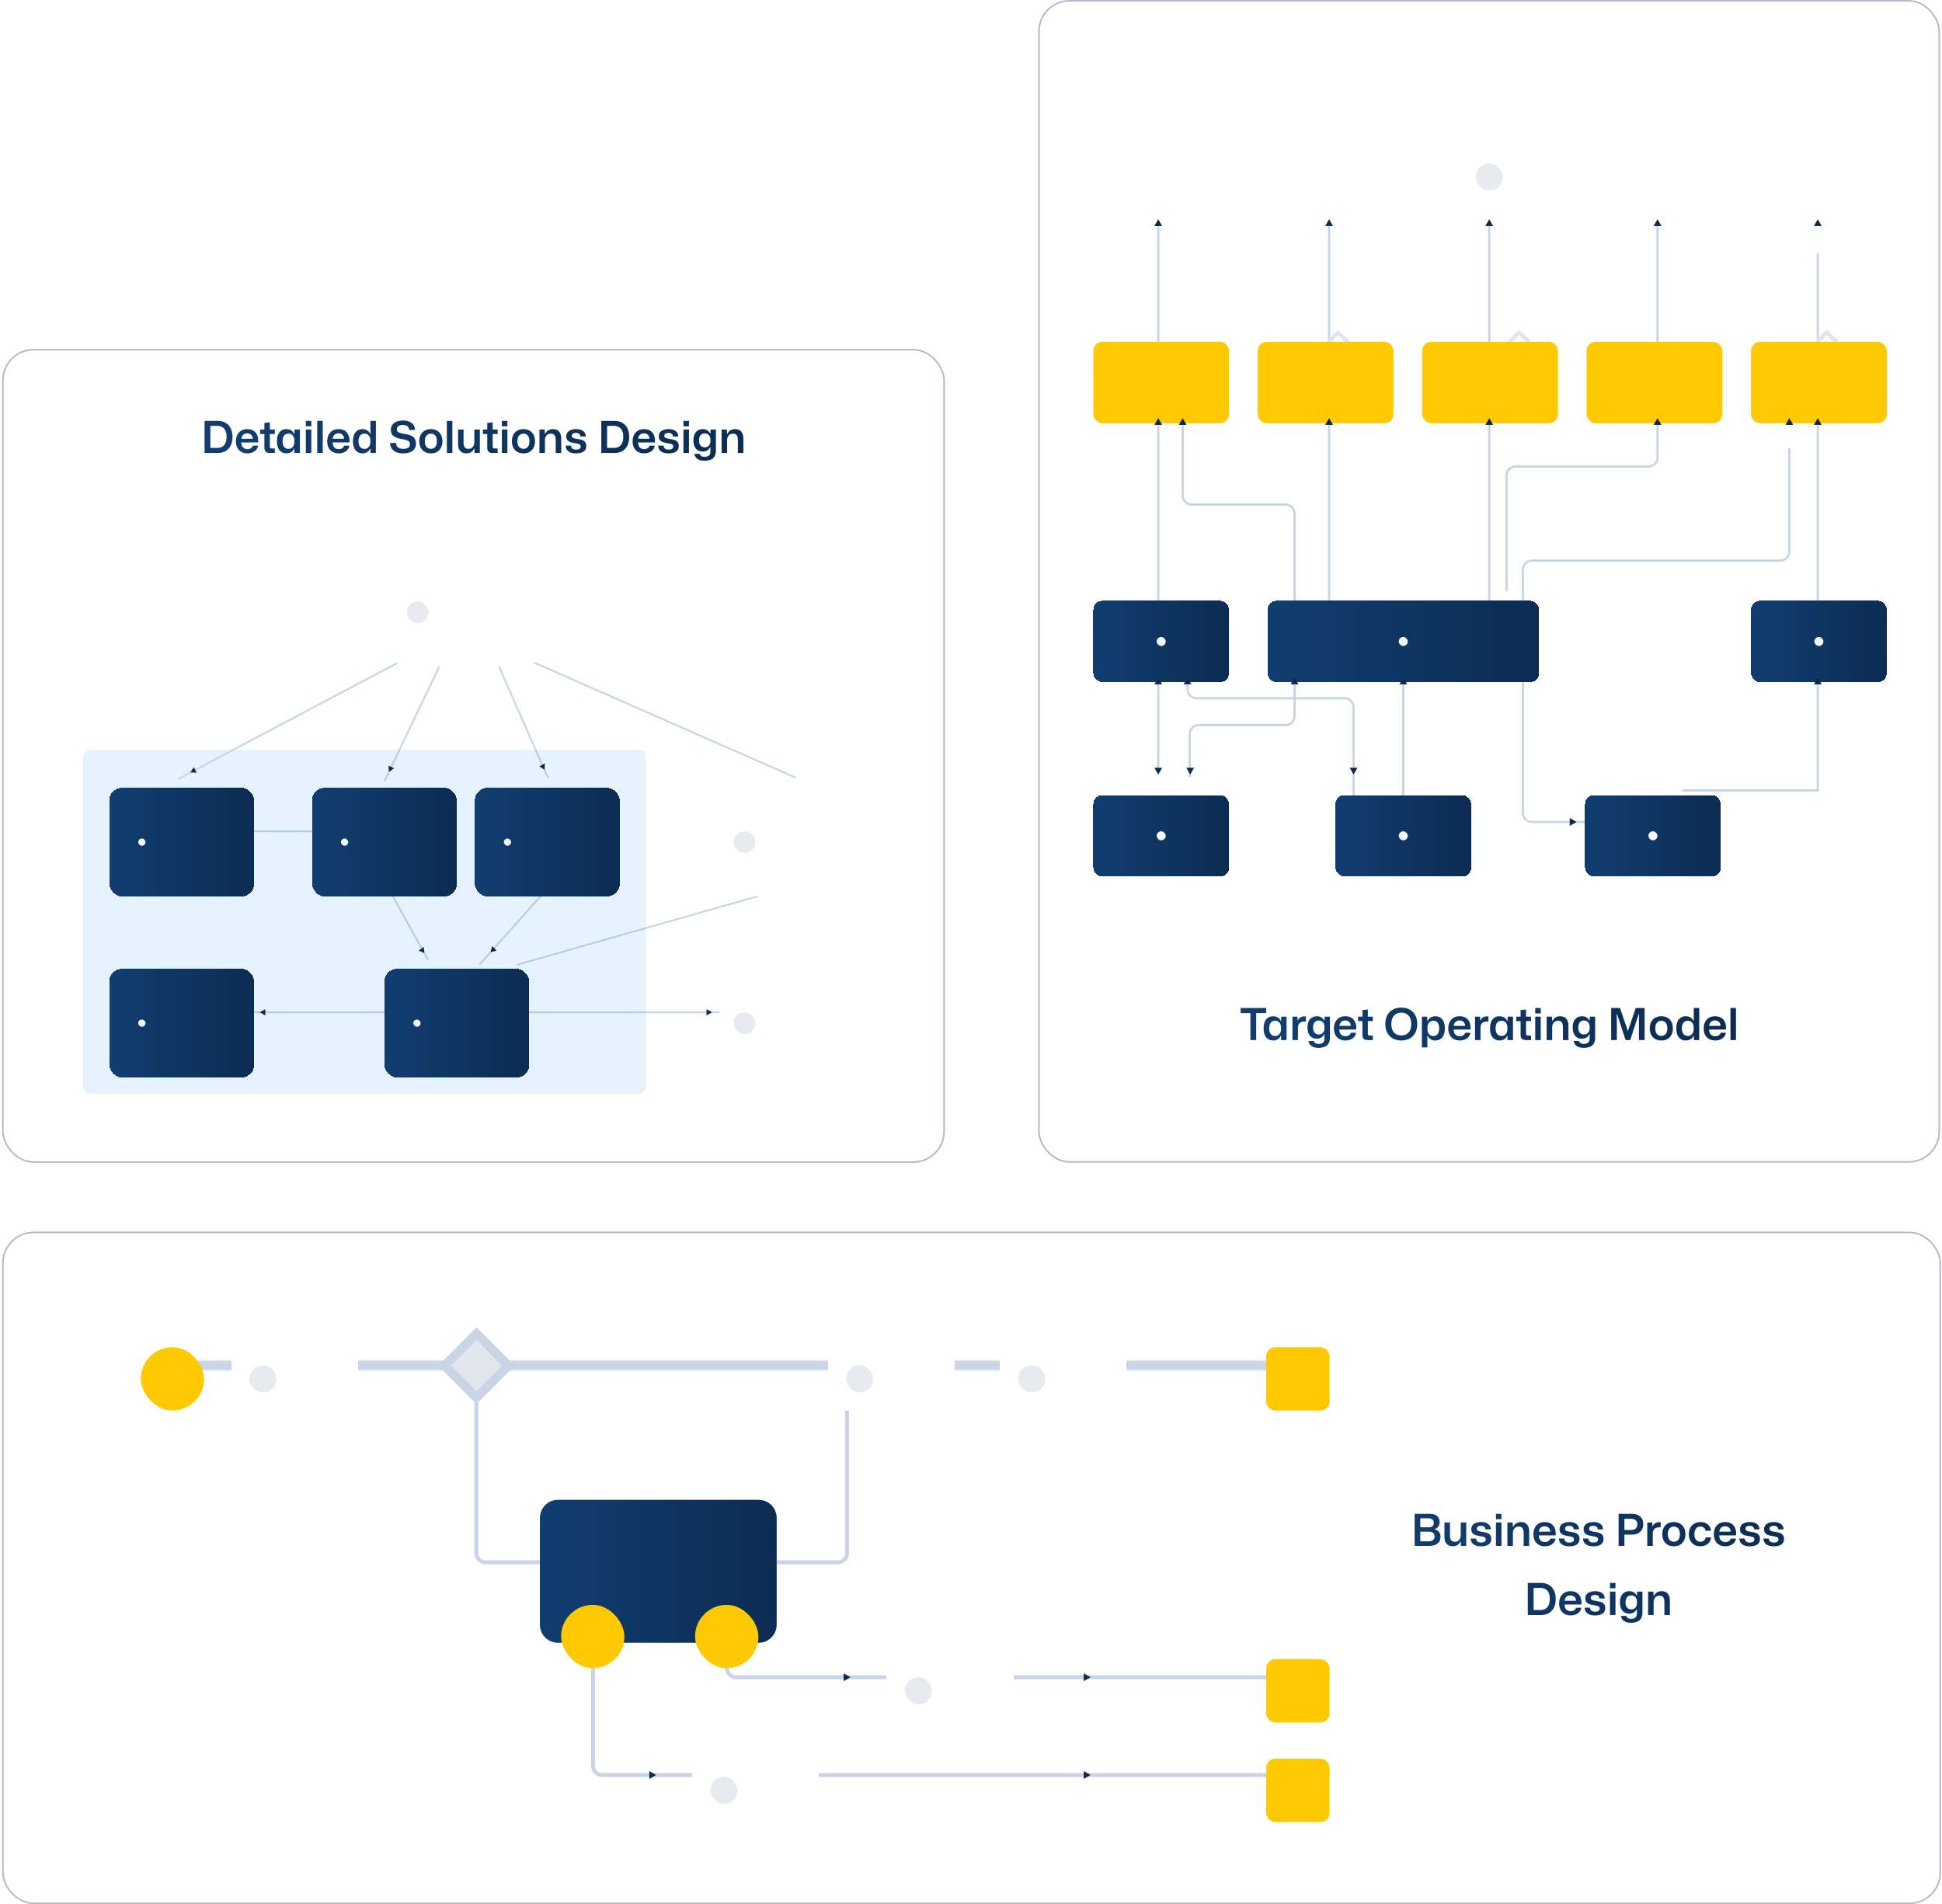 <svg width="618" height="606" viewBox="0 0 618 606" fill="none" xmlns="http://www.w3.org/2000/svg">
<rect x="330.624" y="0.25" width="286.5" height="369.5" rx="9.75" stroke="#00164A" stroke-opacity="0.3" stroke-width="0.5"/>
<path d="M569.419 142.633V175.519C569.419 177.109 568.129 178.399 566.539 178.399H487.504C485.913 178.399 484.624 179.688 484.624 181.279V199.147V258.678C484.624 260.268 485.913 261.558 487.504 261.558H525.74" stroke="#CAD4E7" stroke-width="0.716"/>
<path d="M446.562 263.578V202.038" stroke="#CAD4E7" stroke-width="0.716"/>
<path d="M377.905 212.962V219.323C377.905 220.913 379.195 222.203 380.785 222.203H427.865C429.456 222.203 430.745 223.492 430.745 225.083V261.37" stroke="#CAD4E7" stroke-width="0.716"/>
<path d="M479.405 188.181V151.361C479.405 149.771 480.695 148.481 482.285 148.481H524.597C526.188 148.481 527.477 147.192 527.477 145.601V71.077" stroke="#CAD4E7" stroke-width="0.716"/>
<path d="M376.358 133.743V157.672C376.358 159.262 377.648 160.552 379.238 160.552H409.089C410.68 160.552 411.969 161.841 411.969 163.432V186.484V227.85C411.969 229.44 410.68 230.73 409.089 230.73H381.474C379.883 230.73 378.594 232.019 378.594 233.61V247.326" stroke="#CAD4E7" stroke-width="0.716"/>
<path d="M368.593 245.747V70.75" stroke="#CAD4E7" stroke-width="0.716"/>
<path d="M578.473 80.75V236.307V251.533H535.296" stroke="#CAD4E7" stroke-width="0.716"/>
<path d="M422.952 191.251V71.47" stroke="#CAD4E7" stroke-width="0.716"/>
<path d="M473.929 197.844V70.75" stroke="#CAD4E7" stroke-width="0.716"/>
<path d="M422.952 108.644L425.833 105.764L428.712 108.644" stroke="#DFE4F1" stroke-width="1.267" stroke-linecap="round" stroke-linejoin="round"/>
<path d="M578.476 108.644L581.356 105.764L584.236 108.644" stroke="#DFE4F1" stroke-width="1.267" stroke-linecap="round" stroke-linejoin="round"/>
<path d="M480.554 108.644L483.434 105.764L486.314 108.644" stroke="#DFE4F1" stroke-width="1.267" stroke-linecap="round" stroke-linejoin="round"/>
<g filter="url(#filter0_d_2071_1091)">
<rect x="347.929" y="39.411" width="252.001" height="25.2" rx="2.88" fill="#0186FA" shape-rendering="crispEdges"/>
<rect x="347.929" y="39.411" width="252.001" height="25.2" rx="2.88" fill="white" shape-rendering="crispEdges"/>
<rect opacity="0.1" x="469.609" y="47.691" width="8.64" height="8.64" rx="4.32" fill="#0F3159"/>
</g>
<g filter="url(#filter1_d_2071_1091)">
<rect x="347.929" y="104.446" width="43.2" height="25.92" rx="2.88" fill="#FFC902"/>
</g>
<g filter="url(#filter2_d_2071_1091)">
<rect x="400.249" y="104.446" width="43.2" height="25.92" rx="2.88" fill="#FFC902"/>
</g>
<g filter="url(#filter3_d_2071_1091)">
<rect x="452.577" y="104.446" width="43.2" height="25.92" rx="2.88" fill="#FFC902"/>
</g>
<g filter="url(#filter4_d_2071_1091)">
<rect x="504.897" y="104.446" width="43.2" height="25.92" rx="2.88" fill="#FFC902"/>
</g>
<g filter="url(#filter5_d_2071_1091)">
<rect x="557.226" y="104.446" width="43.2" height="25.92" rx="2.88" fill="#FFC902"/>
</g>
<g filter="url(#filter6_d_2071_1091)">
<rect x="347.929" y="186.851" width="43.2" height="25.92" rx="2.88" fill="url(#paint0_linear_2071_1091)" shape-rendering="crispEdges"/>
<rect x="368.089" y="198.371" width="2.88" height="2.88" rx="1.44" fill="#F5F9FF"/>
</g>
<g filter="url(#filter7_d_2071_1091)">
<rect x="347.929" y="248.691" width="43.2" height="25.92" rx="2.88" fill="url(#paint1_linear_2071_1091)" shape-rendering="crispEdges"/>
<rect x="368.089" y="260.211" width="2.88" height="2.88" rx="1.44" fill="#F5F9FF"/>
</g>
<g filter="url(#filter8_d_2071_1091)">
<rect x="424.968" y="248.691" width="43.2" height="25.92" rx="2.88" fill="url(#paint2_linear_2071_1091)" shape-rendering="crispEdges"/>
<rect x="445.128" y="260.211" width="2.88" height="2.88" rx="1.44" fill="#F5F9FF"/>
</g>
<g filter="url(#filter9_d_2071_1091)">
<rect x="504.405" y="248.691" width="43.2" height="25.92" rx="2.88" fill="url(#paint3_linear_2071_1091)" shape-rendering="crispEdges"/>
<rect x="524.565" y="260.211" width="2.88" height="2.88" rx="1.44" fill="#F5F9FF"/>
</g>
<g filter="url(#filter10_d_2071_1091)">
<rect x="557.226" y="186.851" width="43.2" height="25.92" rx="2.88" fill="url(#paint4_linear_2071_1091)" shape-rendering="crispEdges"/>
<rect x="577.386" y="198.371" width="2.88" height="2.88" rx="1.44" fill="#F5F9FF"/>
</g>
<g filter="url(#filter11_d_2071_1091)">
<rect x="403.366" y="186.851" width="86.4" height="25.92" rx="2.88" fill="url(#paint5_linear_2071_1091)" shape-rendering="crispEdges"/>
<rect x="445.126" y="198.371" width="2.88" height="2.88" rx="1.44" fill="#F5F9FF"/>
</g>
<path d="M578.47 133.044L579.717 135.204H577.223L578.47 133.044Z" fill="#0A2A4F"/>
<path d="M578.47 215.608L579.717 217.768H577.223L578.47 215.608Z" fill="#0A2A4F"/>
<path d="M569.416 133.045L570.663 135.205H568.169L569.416 133.045Z" fill="#0A2A4F"/>
<path d="M527.47 133.044L528.717 135.204H526.223L527.47 133.044Z" fill="#0A2A4F"/>
<path d="M473.923 133.044L475.17 135.204H472.676L473.923 133.044Z" fill="#0A2A4F"/>
<path d="M446.564 215.608L447.811 217.768H445.317L446.564 215.608Z" fill="#0A2A4F"/>
<path d="M368.595 215.608L369.842 217.768H367.348L368.595 215.608Z" fill="#0A2A4F"/>
<path d="M411.97 215.608L413.217 217.768H410.723L411.97 215.608Z" fill="#0A2A4F"/>
<path d="M377.908 215.608L379.155 217.768H376.661L377.908 215.608Z" fill="#0A2A4F"/>
<path d="M368.595 246.469L369.842 244.309H367.348L368.595 246.469Z" fill="#0A2A4F"/>
<path d="M378.752 246.469L379.999 244.309H377.504L378.752 246.469Z" fill="#0A2A4F"/>
<path d="M430.752 246.469L431.999 244.309H429.504L430.752 246.469Z" fill="#0A2A4F"/>
<path d="M501.694 261.557L499.534 260.31V262.805L501.694 261.557Z" fill="#0A2A4F"/>
<path d="M422.955 133.044L424.202 135.204H421.708L422.955 133.044Z" fill="#0A2A4F"/>
<path d="M376.361 133.045L377.608 135.205H375.114L376.361 133.045Z" fill="#0A2A4F"/>
<path d="M368.595 133.044L369.842 135.204H367.348L368.595 133.044Z" fill="#0A2A4F"/>
<path d="M578.478 69.764L579.725 71.924H577.231L578.478 69.764Z" fill="#0A2A4F"/>
<path d="M527.47 69.765L528.717 71.925H526.223L527.47 69.765Z" fill="#0A2A4F"/>
<path d="M473.923 69.764L475.17 71.924H472.676L473.923 69.764Z" fill="#0A2A4F"/>
<path d="M422.955 69.764L424.202 71.924H421.708L422.955 69.764Z" fill="#0A2A4F"/>
<path d="M368.595 69.764L369.842 71.924H367.348L368.595 69.764Z" fill="#0A2A4F"/>
<path d="M397.913 330.973V322.377H394.805V320.767H402.925V322.377H399.761V330.973H397.913ZM405.11 331.099C404.214 331.099 403.49 330.772 402.94 330.119C402.389 329.465 402.114 328.509 402.114 327.249C402.114 325.979 402.389 325.018 402.94 324.365C403.49 323.711 404.214 323.385 405.11 323.385C405.716 323.385 406.234 323.525 406.664 323.805C407.093 324.075 407.396 324.439 407.574 324.897H407.672L407.742 323.525H409.422V330.973H407.672V329.587H407.574C407.396 330.044 407.093 330.413 406.664 330.693C406.234 330.963 405.716 331.099 405.11 331.099ZM405.768 329.671C406.188 329.671 406.533 329.573 406.804 329.377C407.084 329.181 407.294 328.929 407.434 328.621C407.574 328.303 407.644 327.972 407.644 327.627V326.857C407.644 326.502 407.574 326.171 407.434 325.863C407.294 325.545 407.084 325.293 406.804 325.107C406.533 324.911 406.188 324.813 405.768 324.813C405.208 324.813 404.755 325.013 404.41 325.415C404.064 325.816 403.892 326.427 403.892 327.249C403.892 328.061 404.064 328.667 404.41 329.069C404.755 329.47 405.208 329.671 405.768 329.671ZM411.298 330.973V323.525H412.88L412.964 324.771H413.02C413.188 324.295 413.459 323.954 413.832 323.749C414.215 323.534 414.649 323.427 415.134 323.427H415.568V325.079C415.512 325.079 415.442 325.079 415.358 325.079C415.284 325.069 415.2 325.065 415.106 325.065C414.425 325.065 413.916 325.228 413.58 325.555C413.254 325.872 413.076 326.32 413.048 326.899V330.973H411.298ZM419.573 333.451C418.639 333.451 417.893 333.25 417.333 332.849C416.782 332.457 416.474 331.925 416.409 331.253H418.089C418.145 331.542 418.303 331.771 418.565 331.939C418.835 332.107 419.185 332.191 419.615 332.191C420.249 332.191 420.716 332.051 421.015 331.771C421.323 331.5 421.477 331.066 421.477 330.469V329.097H421.379C421.211 329.526 420.917 329.876 420.497 330.147C420.086 330.408 419.596 330.539 419.027 330.539C418.131 330.539 417.412 330.231 416.871 329.615C416.339 328.999 416.073 328.112 416.073 326.955C416.073 325.797 416.343 324.915 416.885 324.309C417.435 323.693 418.159 323.385 419.055 323.385C419.615 323.385 420.1 323.515 420.511 323.777C420.921 324.029 421.211 324.369 421.379 324.799H421.477L421.533 323.525H423.227V330.189C423.227 330.991 423.073 331.631 422.765 332.107C422.466 332.583 422.041 332.923 421.491 333.129C420.94 333.343 420.301 333.451 419.573 333.451ZM419.657 329.181C420.049 329.181 420.375 329.097 420.637 328.929C420.907 328.751 421.113 328.527 421.253 328.257C421.393 327.986 421.467 327.701 421.477 327.403V326.507C421.467 326.208 421.393 325.928 421.253 325.667C421.113 325.396 420.912 325.177 420.651 325.009C420.389 324.831 420.063 324.743 419.671 324.743C419.12 324.743 418.677 324.934 418.341 325.317C418.014 325.69 417.851 326.236 417.851 326.955C417.851 327.692 418.014 328.247 418.341 328.621C418.677 328.994 419.115 329.181 419.657 329.181ZM428.149 331.099C427.393 331.099 426.739 330.94 426.189 330.623C425.647 330.305 425.227 329.862 424.929 329.293C424.639 328.723 424.495 328.056 424.495 327.291C424.495 326.497 424.639 325.811 424.929 325.233C425.227 324.645 425.643 324.192 426.175 323.875C426.716 323.548 427.351 323.385 428.079 323.385C428.928 323.385 429.623 323.571 430.165 323.945C430.706 324.309 431.093 324.813 431.327 325.457C431.569 326.091 431.649 326.815 431.565 327.627H426.217C426.217 328.308 426.394 328.835 426.749 329.209C427.103 329.573 427.57 329.755 428.149 329.755C428.597 329.755 428.975 329.657 429.283 329.461C429.591 329.255 429.787 328.985 429.871 328.649H431.537C431.471 329.134 431.285 329.563 430.977 329.937C430.669 330.301 430.272 330.585 429.787 330.791C429.301 330.996 428.755 331.099 428.149 331.099ZM428.079 324.729C427.556 324.729 427.131 324.883 426.805 325.191C426.478 325.499 426.287 325.919 426.231 326.451H429.857C429.829 325.863 429.647 325.429 429.311 325.149C428.975 324.869 428.564 324.729 428.079 324.729ZM435.319 330.973C434.629 330.973 434.162 330.823 433.919 330.525C433.677 330.226 433.555 329.811 433.555 329.279V324.939H432.183V323.525H433.555V321.425L435.291 321.243V323.525H436.873V324.939H435.291V328.957C435.291 329.19 435.343 329.349 435.445 329.433C435.548 329.507 435.707 329.545 435.921 329.545H436.873V330.973H435.319ZM445.929 331.099C444.912 331.099 444.02 330.889 443.255 330.469C442.499 330.049 441.906 329.451 441.477 328.677C441.057 327.893 440.847 326.955 440.847 325.863C440.847 324.771 441.057 323.837 441.477 323.063C441.906 322.279 442.499 321.681 443.255 321.271C444.02 320.851 444.912 320.641 445.929 320.641C446.956 320.641 447.847 320.851 448.603 321.271C449.368 321.681 449.961 322.279 450.381 323.063C450.801 323.837 451.011 324.771 451.011 325.863C451.011 326.955 450.796 327.893 450.367 328.677C449.947 329.461 449.354 330.063 448.589 330.483C447.833 330.893 446.946 331.099 445.929 331.099ZM445.929 329.503C446.9 329.503 447.67 329.19 448.239 328.565C448.818 327.939 449.107 327.039 449.107 325.863C449.107 324.687 448.818 323.791 448.239 323.175C447.67 322.549 446.9 322.237 445.929 322.237C444.968 322.237 444.198 322.549 443.619 323.175C443.05 323.791 442.765 324.687 442.765 325.863C442.765 327.048 443.05 327.953 443.619 328.579C444.198 329.195 444.968 329.503 445.929 329.503ZM452.478 333.311L452.492 323.525H454.172L454.228 324.897H454.34C454.517 324.439 454.821 324.075 455.25 323.805C455.679 323.525 456.193 323.385 456.79 323.385C457.686 323.385 458.409 323.711 458.96 324.365C459.52 325.018 459.8 325.979 459.8 327.249C459.8 328.509 459.52 329.47 458.96 330.133C458.409 330.786 457.686 331.113 456.79 331.113C456.193 331.113 455.679 330.973 455.25 330.693C454.821 330.413 454.517 330.049 454.34 329.601H454.228V333.311H452.478ZM456.146 329.685C456.706 329.685 457.154 329.484 457.49 329.083C457.835 328.681 458.008 328.07 458.008 327.249C458.008 326.427 457.835 325.816 457.49 325.415C457.154 325.013 456.706 324.813 456.146 324.813C455.726 324.813 455.376 324.911 455.096 325.107C454.816 325.303 454.606 325.555 454.466 325.863C454.326 326.171 454.256 326.502 454.256 326.857V327.641C454.256 327.986 454.326 328.317 454.466 328.635C454.606 328.943 454.816 329.195 455.096 329.391C455.376 329.587 455.726 329.685 456.146 329.685ZM464.529 331.099C463.773 331.099 463.12 330.94 462.569 330.623C462.028 330.305 461.608 329.862 461.309 329.293C461.02 328.723 460.875 328.056 460.875 327.291C460.875 326.497 461.02 325.811 461.309 325.233C461.608 324.645 462.023 324.192 462.555 323.875C463.097 323.548 463.731 323.385 464.459 323.385C465.309 323.385 466.004 323.571 466.545 323.945C467.087 324.309 467.474 324.813 467.707 325.457C467.95 326.091 468.029 326.815 467.945 327.627H462.597C462.597 328.308 462.775 328.835 463.129 329.209C463.484 329.573 463.951 329.755 464.529 329.755C464.977 329.755 465.355 329.657 465.663 329.461C465.971 329.255 466.167 328.985 466.251 328.649H467.917C467.852 329.134 467.665 329.563 467.357 329.937C467.049 330.301 466.653 330.585 466.167 330.791C465.682 330.996 465.136 331.099 464.529 331.099ZM464.459 324.729C463.937 324.729 463.512 324.883 463.185 325.191C462.859 325.499 462.667 325.919 462.611 326.451H466.237C466.209 325.863 466.027 325.429 465.691 325.149C465.355 324.869 464.945 324.729 464.459 324.729ZM469.39 330.973V323.525H470.972L471.056 324.771H471.112C471.28 324.295 471.551 323.954 471.924 323.749C472.307 323.534 472.741 323.427 473.226 323.427H473.66V325.079C473.604 325.079 473.534 325.079 473.45 325.079C473.375 325.069 473.291 325.065 473.198 325.065C472.517 325.065 472.008 325.228 471.672 325.555C471.345 325.872 471.168 326.32 471.14 326.899V330.973H469.39ZM477.16 331.099C476.264 331.099 475.541 330.772 474.99 330.119C474.44 329.465 474.164 328.509 474.164 327.249C474.164 325.979 474.44 325.018 474.99 324.365C475.541 323.711 476.264 323.385 477.16 323.385C477.767 323.385 478.285 323.525 478.714 323.805C479.144 324.075 479.447 324.439 479.624 324.897H479.722L479.792 323.525H481.472V330.973H479.722V329.587H479.624C479.447 330.044 479.144 330.413 478.714 330.693C478.285 330.963 477.767 331.099 477.16 331.099ZM477.818 329.671C478.238 329.671 478.584 329.573 478.854 329.377C479.134 329.181 479.344 328.929 479.484 328.621C479.624 328.303 479.694 327.972 479.694 327.627V326.857C479.694 326.502 479.624 326.171 479.484 325.863C479.344 325.545 479.134 325.293 478.854 325.107C478.584 324.911 478.238 324.813 477.818 324.813C477.258 324.813 476.806 325.013 476.46 325.415C476.115 325.816 475.942 326.427 475.942 327.249C475.942 328.061 476.115 328.667 476.46 329.069C476.806 329.47 477.258 329.671 477.818 329.671ZM485.659 330.973C484.968 330.973 484.502 330.823 484.259 330.525C484.016 330.226 483.895 329.811 483.895 329.279V324.939H482.523V323.525H483.895V321.425L485.631 321.243V323.525H487.213V324.939H485.631V328.957C485.631 329.19 485.682 329.349 485.785 329.433C485.888 329.507 486.046 329.545 486.261 329.545H487.213V330.973H485.659ZM488.558 322.475V320.767H490.308V322.475H488.558ZM488.558 330.973V323.525H490.308V330.973H488.558ZM492.195 330.973V323.525H493.875L493.945 324.939H494.029C494.244 324.425 494.57 324.038 495.009 323.777C495.448 323.515 495.938 323.385 496.479 323.385C496.983 323.385 497.436 323.487 497.837 323.693C498.238 323.898 498.551 324.229 498.775 324.687C499.008 325.144 499.125 325.751 499.125 326.507V330.973H497.375V326.885C497.375 326.185 497.249 325.667 496.997 325.331C496.754 324.995 496.358 324.827 495.807 324.827C495.219 324.827 494.762 325.027 494.435 325.429C494.108 325.83 493.945 326.311 493.945 326.871V330.973H492.195ZM503.969 333.451C503.036 333.451 502.289 333.25 501.729 332.849C501.178 332.457 500.87 331.925 500.805 331.253H502.485C502.541 331.542 502.7 331.771 502.961 331.939C503.232 332.107 503.582 332.191 504.011 332.191C504.646 332.191 505.112 332.051 505.411 331.771C505.719 331.5 505.873 331.066 505.873 330.469V329.097H505.775C505.607 329.526 505.313 329.876 504.893 330.147C504.482 330.408 503.992 330.539 503.423 330.539C502.527 330.539 501.808 330.231 501.267 329.615C500.735 328.999 500.469 328.112 500.469 326.955C500.469 325.797 500.74 324.915 501.281 324.309C501.832 323.693 502.555 323.385 503.451 323.385C504.011 323.385 504.496 323.515 504.907 323.777C505.318 324.029 505.607 324.369 505.775 324.799H505.873L505.929 323.525H507.623V330.189C507.623 330.991 507.469 331.631 507.161 332.107C506.862 332.583 506.438 332.923 505.887 333.129C505.336 333.343 504.697 333.451 503.969 333.451ZM504.053 329.181C504.445 329.181 504.772 329.097 505.033 328.929C505.304 328.751 505.509 328.527 505.649 328.257C505.789 327.986 505.864 327.701 505.873 327.403V326.507C505.864 326.208 505.789 325.928 505.649 325.667C505.509 325.396 505.308 325.177 505.047 325.009C504.786 324.831 504.459 324.743 504.067 324.743C503.516 324.743 503.073 324.934 502.737 325.317C502.41 325.69 502.247 326.236 502.247 326.955C502.247 327.692 502.41 328.247 502.737 328.621C503.073 328.994 503.512 329.181 504.053 329.181ZM512.722 330.973V320.767H515.536L518 328.005H518.084L520.534 320.767H523.362V330.973H521.556V326.577L521.584 322.713H521.486L518.784 330.973H517.314L514.598 322.713H514.486L514.528 326.591V330.973H512.722ZM528.693 331.099C527.955 331.099 527.307 330.945 526.747 330.637C526.196 330.329 525.767 329.885 525.459 329.307C525.151 328.728 524.997 328.042 524.997 327.249C524.997 326.483 525.141 325.811 525.431 325.233C525.729 324.654 526.154 324.201 526.705 323.875C527.265 323.548 527.927 323.385 528.693 323.385C529.43 323.385 530.069 323.543 530.611 323.861C531.161 324.169 531.591 324.612 531.899 325.191C532.207 325.76 532.361 326.446 532.361 327.249C532.361 328.014 532.211 328.686 531.913 329.265C531.623 329.843 531.203 330.296 530.653 330.623C530.111 330.94 529.458 331.099 528.693 331.099ZM528.679 329.657C529.257 329.657 529.719 329.456 530.065 329.055C530.419 328.644 530.597 328.042 530.597 327.249C530.597 326.455 530.424 325.853 530.079 325.443C529.733 325.032 529.271 324.827 528.693 324.827C528.114 324.827 527.647 325.032 527.293 325.443C526.938 325.844 526.761 326.446 526.761 327.249C526.761 328.033 526.933 328.63 527.279 329.041C527.624 329.451 528.091 329.657 528.679 329.657ZM536.442 331.099C535.546 331.099 534.822 330.772 534.272 330.119C533.721 329.465 533.446 328.509 533.446 327.249C533.446 325.979 533.721 325.018 534.272 324.365C534.822 323.711 535.546 323.385 536.442 323.385C537.048 323.385 537.566 323.525 537.996 323.805C538.425 324.075 538.728 324.439 538.906 324.897H539.004V320.767H540.754L540.74 330.973H539.06L539.004 329.587H538.906C538.728 330.044 538.425 330.413 537.996 330.693C537.566 330.963 537.048 331.099 536.442 331.099ZM537.1 329.671C537.52 329.671 537.865 329.573 538.136 329.377C538.416 329.181 538.626 328.929 538.766 328.621C538.906 328.303 538.976 327.972 538.976 327.627V326.857C538.976 326.502 538.906 326.171 538.766 325.863C538.626 325.545 538.416 325.293 538.136 325.107C537.865 324.911 537.52 324.813 537.1 324.813C536.54 324.813 536.087 325.013 535.742 325.415C535.396 325.816 535.224 326.427 535.224 327.249C535.224 328.061 535.396 328.667 535.742 329.069C536.087 329.47 536.54 329.671 537.1 329.671ZM545.822 331.099C545.066 331.099 544.413 330.94 543.862 330.623C543.321 330.305 542.901 329.862 542.602 329.293C542.313 328.723 542.168 328.056 542.168 327.291C542.168 326.497 542.313 325.811 542.602 325.233C542.901 324.645 543.316 324.192 543.848 323.875C544.39 323.548 545.024 323.385 545.752 323.385C546.602 323.385 547.297 323.571 547.838 323.945C548.38 324.309 548.767 324.813 549 325.457C549.243 326.091 549.322 326.815 549.238 327.627H543.89C543.89 328.308 544.068 328.835 544.422 329.209C544.777 329.573 545.244 329.755 545.822 329.755C546.27 329.755 546.648 329.657 546.956 329.461C547.264 329.255 547.46 328.985 547.544 328.649H549.21C549.145 329.134 548.958 329.563 548.65 329.937C548.342 330.301 547.946 330.585 547.46 330.791C546.975 330.996 546.429 331.099 545.822 331.099ZM545.752 324.729C545.23 324.729 544.805 324.883 544.478 325.191C544.152 325.499 543.96 325.919 543.904 326.451H547.53C547.502 325.863 547.32 325.429 546.984 325.149C546.648 324.869 546.238 324.729 545.752 324.729ZM550.683 330.973V320.767H552.433V330.973H550.683Z" fill="url(#paint6_linear_2071_1091)"/>
<rect x="0.929" y="111.29" width="299.5" height="258.5" rx="9.75" stroke="#00164A" stroke-opacity="0.3" stroke-width="0.5"/>
<path d="M141.781 207.924L122.405 248.464" stroke="#CAD4E7" stroke-width="0.573"/>
<path d="M157.295 208.691L174.413 247.592" stroke="#CAD4E7" stroke-width="0.573"/>
<path d="M253.074 281.808L164.491 307.009" stroke="#CAD4E7" stroke-width="0.573"/>
<path d="M123.593 264.528H54.671" stroke="#CAD4E7" stroke-width="0.573"/>
<path d="M236.929 322.128H54.671" stroke="#CAD4E7" stroke-width="0.573"/>
<path d="M122.413 280.521L136.214 305.449" stroke="#CAD4E7" stroke-width="0.573"/>
<path d="M176.608 280.05L152.579 306.964" stroke="#CAD4E7" stroke-width="0.573"/>
<rect x="26.413" y="238.608" width="179.137" height="109.44" rx="2.304" fill="#0186FA" fill-opacity="0.1"/>
<path d="M56.78 247.826L130.584 208.795" stroke="#CAD4E7" stroke-width="0.573"/>
<g filter="url(#filter12_d_2071_1091)">
<rect x="34.78" y="247.248" width="46.08" height="34.56" rx="4" fill="url(#paint7_linear_2071_1091)" shape-rendering="crispEdges"/>
<rect x="43.996" y="263.376" width="2.304" height="2.304" rx="1.152" fill="#F5F9FF"/>
</g>
<g filter="url(#filter13_d_2071_1091)">
<rect x="99.288" y="247.248" width="46.08" height="34.56" rx="4" fill="url(#paint8_linear_2071_1091)" shape-rendering="crispEdges"/>
<rect x="108.504" y="263.376" width="2.304" height="2.304" rx="1.152" fill="#F5F9FF"/>
</g>
<g filter="url(#filter14_d_2071_1091)">
<rect x="151.124" y="247.248" width="46.08" height="34.56" rx="4" fill="url(#paint9_linear_2071_1091)" shape-rendering="crispEdges"/>
<rect x="160.34" y="263.376" width="2.304" height="2.304" rx="1.152" fill="#F5F9FF"/>
</g>
<g filter="url(#filter15_d_2071_1091)">
<rect x="34.78" y="304.848" width="46.08" height="34.56" rx="4" fill="url(#paint10_linear_2071_1091)" shape-rendering="crispEdges"/>
<rect x="43.996" y="320.976" width="2.304" height="2.304" rx="1.152" fill="#F5F9FF"/>
</g>
<g filter="url(#filter16_d_2071_1091)">
<rect x="122.327" y="304.848" width="46.08" height="34.56" rx="4" fill="url(#paint11_linear_2071_1091)" shape-rendering="crispEdges"/>
<rect x="131.543" y="320.976" width="2.304" height="2.304" rx="1.152" fill="#F5F9FF"/>
</g>
<path d="M163.089 207.824L253.249 247.478" stroke="#CAD4E7" stroke-width="0.573"/>
<path d="M173.307 244.937L171.62 243.872L173.387 242.944L173.307 244.937Z" fill="#0A2A4F"/>
<path d="M156.093 302.995L156.632 301.074L158.026 302.502L156.093 302.995Z" fill="#0A2A4F"/>
<path d="M135.07 303.28L133.235 302.498L134.83 301.299L135.07 303.28Z" fill="#0A2A4F"/>
<path d="M123.785 245.627L123.62 243.639L125.425 244.49L123.785 245.627Z" fill="#0A2A4F"/>
<path d="M60.586 245.772L61.688 244.108L62.578 245.894L60.586 245.772Z" fill="#0A2A4F"/>
<path d="M82.694 322.128L84.422 323.126V321.13L82.694 322.128Z" fill="#0A2A4F"/>
<path d="M226.569 322.128L224.841 323.126V321.13L226.569 322.128Z" fill="#0A2A4F"/>
<path d="M167.599 209.747L168.605 211.471L169.595 209.738L167.599 209.747Z" fill="#0A2A4F"/>
<path d="M246.568 283.723L244.66 283.14L245.109 285.084L246.568 283.723Z" fill="#0A2A4F"/>
<g filter="url(#filter17_d_2071_1091)">
<rect x="228.866" y="247.248" width="46.08" height="34.56" rx="4" fill="#0186FA" shape-rendering="crispEdges"/>
<rect x="228.866" y="247.248" width="46.08" height="34.56" rx="4" fill="white" shape-rendering="crispEdges"/>
<rect opacity="0.1" x="233.475" y="261.072" width="6.912" height="6.912" rx="3.456" fill="#0F3159"/>
</g>
<g filter="url(#filter18_d_2071_1091)">
<rect x="228.866" y="304.848" width="46.08" height="34.56" rx="4" fill="#0186FA" shape-rendering="crispEdges"/>
<rect x="228.866" y="304.848" width="46.08" height="34.56" rx="4" fill="white" shape-rendering="crispEdges"/>
<rect opacity="0.1" x="233.475" y="318.672" width="6.912" height="6.912" rx="3.456" fill="#0F3159"/>
</g>
<g filter="url(#filter19_d_2071_1091)">
<rect x="124.905" y="174.096" width="46.08" height="34.56" rx="4" fill="#0186FA" shape-rendering="crispEdges"/>
<rect x="124.905" y="174.096" width="46.08" height="34.56" rx="4" fill="white" shape-rendering="crispEdges"/>
<rect opacity="0.1" x="129.514" y="187.92" width="6.912" height="6.912" rx="3.456" fill="#0F3159"/>
</g>
<path d="M65.1 144.14V133.934H69.328C70.326 133.934 71.171 134.149 71.862 134.578C72.562 134.998 73.089 135.591 73.444 136.356C73.808 137.122 73.99 138.018 73.99 139.044C73.99 140.062 73.808 140.953 73.444 141.718C73.08 142.484 72.552 143.081 71.862 143.51C71.171 143.93 70.326 144.14 69.328 144.14H65.1ZM66.948 142.544H69.048C69.654 142.544 70.186 142.428 70.644 142.194C71.101 141.952 71.456 141.569 71.708 141.046C71.969 140.524 72.1 139.842 72.1 139.002C72.1 138.172 71.969 137.5 71.708 136.986C71.456 136.473 71.101 136.1 70.644 135.866C70.186 135.633 69.654 135.516 69.048 135.516H66.948V142.544ZM78.732 144.266C77.976 144.266 77.322 144.108 76.772 143.79C76.23 143.473 75.81 143.03 75.512 142.46C75.222 141.891 75.078 141.224 75.078 140.458C75.078 139.665 75.222 138.979 75.512 138.4C75.81 137.812 76.226 137.36 76.758 137.042C77.299 136.716 77.934 136.552 78.662 136.552C79.511 136.552 80.206 136.739 80.748 137.112C81.289 137.476 81.676 137.98 81.91 138.624C82.152 139.259 82.232 139.982 82.148 140.794H76.8C76.8 141.476 76.977 142.003 77.332 142.376C77.686 142.74 78.153 142.922 78.732 142.922C79.18 142.922 79.558 142.824 79.866 142.628C80.174 142.423 80.37 142.152 80.454 141.816H82.12C82.054 142.302 81.868 142.731 81.56 143.104C81.252 143.468 80.855 143.753 80.37 143.958C79.884 144.164 79.338 144.266 78.732 144.266ZM78.662 137.896C78.139 137.896 77.714 138.05 77.388 138.358C77.061 138.666 76.87 139.086 76.814 139.618H80.44C80.412 139.03 80.23 138.596 79.894 138.316C79.558 138.036 79.147 137.896 78.662 137.896ZM85.902 144.14C85.212 144.14 84.745 143.991 84.502 143.692C84.26 143.394 84.138 142.978 84.138 142.446V138.106H82.766V136.692H84.138V134.592L85.874 134.41V136.692H87.456V138.106H85.874V142.124C85.874 142.358 85.926 142.516 86.028 142.6C86.131 142.675 86.29 142.712 86.504 142.712H87.456V144.14H85.902ZM91.13 144.266C90.234 144.266 89.511 143.94 88.96 143.286C88.409 142.633 88.134 141.676 88.134 140.416C88.134 139.147 88.409 138.186 88.96 137.532C89.511 136.879 90.234 136.552 91.13 136.552C91.737 136.552 92.255 136.692 92.684 136.972C93.114 137.243 93.417 137.607 93.594 138.064H93.692L93.762 136.692H95.442V144.14H93.692V142.754H93.594C93.417 143.212 93.114 143.58 92.684 143.86C92.255 144.131 91.737 144.266 91.13 144.266ZM91.788 142.838C92.208 142.838 92.553 142.74 92.824 142.544C93.104 142.348 93.314 142.096 93.454 141.788C93.594 141.471 93.664 141.14 93.664 140.794V140.024C93.664 139.67 93.594 139.338 93.454 139.03C93.314 138.713 93.104 138.461 92.824 138.274C92.553 138.078 92.208 137.98 91.788 137.98C91.228 137.98 90.775 138.181 90.43 138.582C90.085 138.984 89.912 139.595 89.912 140.416C89.912 141.228 90.085 141.835 90.43 142.236C90.775 142.638 91.228 142.838 91.788 142.838ZM97.319 135.642V133.934H99.069V135.642H97.319ZM97.319 144.14V136.692H99.069V144.14H97.319ZM100.956 144.14V133.934H102.706V144.14H100.956ZM107.784 144.266C107.028 144.266 106.375 144.108 105.824 143.79C105.283 143.473 104.863 143.03 104.564 142.46C104.275 141.891 104.13 141.224 104.13 140.458C104.13 139.665 104.275 138.979 104.564 138.4C104.863 137.812 105.278 137.36 105.81 137.042C106.352 136.716 106.986 136.552 107.714 136.552C108.564 136.552 109.259 136.739 109.8 137.112C110.342 137.476 110.729 137.98 110.962 138.624C111.205 139.259 111.284 139.982 111.2 140.794H105.852C105.852 141.476 106.03 142.003 106.384 142.376C106.739 142.74 107.206 142.922 107.784 142.922C108.232 142.922 108.61 142.824 108.918 142.628C109.226 142.423 109.422 142.152 109.506 141.816H111.172C111.107 142.302 110.92 142.731 110.612 143.104C110.304 143.468 109.908 143.753 109.422 143.958C108.937 144.164 108.391 144.266 107.784 144.266ZM107.714 137.896C107.192 137.896 106.767 138.05 106.44 138.358C106.114 138.666 105.922 139.086 105.866 139.618H109.492C109.464 139.03 109.282 138.596 108.946 138.316C108.61 138.036 108.2 137.896 107.714 137.896ZM115.316 144.266C114.42 144.266 113.696 143.94 113.146 143.286C112.595 142.633 112.32 141.676 112.32 140.416C112.32 139.147 112.595 138.186 113.146 137.532C113.696 136.879 114.42 136.552 115.316 136.552C115.922 136.552 116.44 136.692 116.87 136.972C117.299 137.243 117.602 137.607 117.78 138.064H117.878V133.934H119.628L119.614 144.14H117.934L117.878 142.754H117.78C117.602 143.212 117.299 143.58 116.87 143.86C116.44 144.131 115.922 144.266 115.316 144.266ZM115.974 142.838C116.394 142.838 116.739 142.74 117.01 142.544C117.29 142.348 117.5 142.096 117.64 141.788C117.78 141.471 117.85 141.14 117.85 140.794V140.024C117.85 139.67 117.78 139.338 117.64 139.03C117.5 138.713 117.29 138.461 117.01 138.274C116.739 138.078 116.394 137.98 115.974 137.98C115.414 137.98 114.961 138.181 114.616 138.582C114.27 138.984 114.098 139.595 114.098 140.416C114.098 141.228 114.27 141.835 114.616 142.236C114.961 142.638 115.414 142.838 115.974 142.838ZM128.277 144.266C127.372 144.266 126.611 144.126 125.995 143.846C125.389 143.566 124.931 143.179 124.623 142.684C124.315 142.18 124.157 141.602 124.147 140.948H126.037C126.056 141.518 126.247 141.975 126.611 142.32C126.975 142.666 127.554 142.838 128.347 142.838C128.982 142.838 129.491 142.722 129.873 142.488C130.256 142.255 130.447 141.9 130.447 141.424C130.447 141.06 130.368 140.776 130.209 140.57C130.06 140.365 129.799 140.202 129.425 140.08C129.061 139.95 128.557 139.833 127.913 139.73C126.747 139.544 125.865 139.231 125.267 138.792C124.67 138.354 124.371 137.696 124.371 136.818C124.371 135.894 124.712 135.162 125.393 134.62C126.084 134.079 127.036 133.808 128.249 133.808C129.043 133.808 129.719 133.934 130.279 134.186C130.849 134.438 131.287 134.788 131.595 135.236C131.903 135.684 132.057 136.212 132.057 136.818H130.195C130.167 136.268 129.967 135.866 129.593 135.614C129.22 135.353 128.749 135.222 128.179 135.222C127.591 135.222 127.129 135.348 126.793 135.6C126.457 135.843 126.289 136.17 126.289 136.58C126.289 136.926 126.378 137.192 126.555 137.378C126.733 137.556 127.013 137.696 127.395 137.798C127.778 137.901 128.277 138.004 128.893 138.106C129.332 138.181 129.757 138.274 130.167 138.386C130.587 138.498 130.961 138.666 131.287 138.89C131.623 139.105 131.889 139.404 132.085 139.786C132.281 140.16 132.379 140.645 132.379 141.242C132.379 142.138 132.034 142.866 131.343 143.426C130.653 143.986 129.631 144.266 128.277 144.266ZM137.125 144.266C136.388 144.266 135.739 144.112 135.179 143.804C134.628 143.496 134.199 143.053 133.891 142.474C133.583 141.896 133.429 141.21 133.429 140.416C133.429 139.651 133.574 138.979 133.863 138.4C134.162 137.822 134.586 137.369 135.137 137.042C135.697 136.716 136.36 136.552 137.125 136.552C137.862 136.552 138.502 136.711 139.043 137.028C139.594 137.336 140.023 137.78 140.331 138.358C140.639 138.928 140.793 139.614 140.793 140.416C140.793 141.182 140.644 141.854 140.345 142.432C140.056 143.011 139.636 143.464 139.085 143.79C138.544 144.108 137.89 144.266 137.125 144.266ZM137.111 142.824C137.69 142.824 138.152 142.624 138.497 142.222C138.852 141.812 139.029 141.21 139.029 140.416C139.029 139.623 138.856 139.021 138.511 138.61C138.166 138.2 137.704 137.994 137.125 137.994C136.546 137.994 136.08 138.2 135.725 138.61C135.37 139.012 135.193 139.614 135.193 140.416C135.193 141.2 135.366 141.798 135.711 142.208C136.056 142.619 136.523 142.824 137.111 142.824ZM142.204 144.14V133.934H143.954V144.14H142.204ZM148.444 144.266C147.595 144.266 146.937 144.014 146.47 143.51C146.004 143.006 145.77 142.274 145.77 141.312V136.692H147.52V140.85C147.52 141.485 147.642 141.975 147.884 142.32C148.136 142.666 148.547 142.838 149.116 142.838C149.686 142.838 150.134 142.638 150.46 142.236C150.787 141.835 150.95 141.34 150.95 140.752V136.692H152.7V144.14H151.02L150.95 142.698H150.866C150.68 143.202 150.367 143.59 149.928 143.86C149.49 144.131 148.995 144.266 148.444 144.266ZM156.818 144.14C156.128 144.14 155.661 143.991 155.418 143.692C155.176 143.394 155.054 142.978 155.054 142.446V138.106H153.682V136.692H155.054V134.592L156.79 134.41V136.692H158.372V138.106H156.79V142.124C156.79 142.358 156.842 142.516 156.944 142.6C157.047 142.675 157.206 142.712 157.42 142.712H158.372V144.14H156.818ZM159.717 135.642V133.934H161.467V135.642H159.717ZM159.717 144.14V136.692H161.467V144.14H159.717ZM166.588 144.266C165.851 144.266 165.202 144.112 164.642 143.804C164.091 143.496 163.662 143.053 163.354 142.474C163.046 141.896 162.892 141.21 162.892 140.416C162.892 139.651 163.037 138.979 163.326 138.4C163.625 137.822 164.049 137.369 164.6 137.042C165.16 136.716 165.823 136.552 166.588 136.552C167.325 136.552 167.965 136.711 168.506 137.028C169.057 137.336 169.486 137.78 169.794 138.358C170.102 138.928 170.256 139.614 170.256 140.416C170.256 141.182 170.107 141.854 169.808 142.432C169.519 143.011 169.099 143.464 168.548 143.79C168.007 144.108 167.353 144.266 166.588 144.266ZM166.574 142.824C167.153 142.824 167.615 142.624 167.96 142.222C168.315 141.812 168.492 141.21 168.492 140.416C168.492 139.623 168.319 139.021 167.974 138.61C167.629 138.2 167.167 137.994 166.588 137.994C166.009 137.994 165.543 138.2 165.188 138.61C164.833 139.012 164.656 139.614 164.656 140.416C164.656 141.2 164.829 141.798 165.174 142.208C165.519 142.619 165.986 142.824 166.574 142.824ZM171.667 144.14V136.692H173.347L173.417 138.106H173.501C173.715 137.593 174.042 137.206 174.481 136.944C174.919 136.683 175.409 136.552 175.951 136.552C176.455 136.552 176.907 136.655 177.309 136.86C177.71 137.066 178.023 137.397 178.247 137.854C178.48 138.312 178.597 138.918 178.597 139.674V144.14H176.847V140.052C176.847 139.352 176.721 138.834 176.469 138.498C176.226 138.162 175.829 137.994 175.279 137.994C174.691 137.994 174.233 138.195 173.907 138.596C173.58 138.998 173.417 139.478 173.417 140.038V144.14H171.667ZM183.301 144.28C182.246 144.28 181.43 144.052 180.851 143.594C180.282 143.137 180.002 142.54 180.011 141.802H181.733C181.742 142.25 181.896 142.577 182.195 142.782C182.503 142.978 182.886 143.076 183.343 143.076C183.819 143.076 184.178 142.992 184.421 142.824C184.673 142.656 184.799 142.423 184.799 142.124C184.799 141.742 184.664 141.49 184.393 141.368C184.132 141.247 183.712 141.144 183.133 141.06C182.573 140.976 182.074 140.864 181.635 140.724C181.196 140.584 180.846 140.37 180.585 140.08C180.333 139.782 180.207 139.371 180.207 138.848C180.207 138.102 180.496 137.532 181.075 137.14C181.654 136.748 182.41 136.552 183.343 136.552C184.286 136.552 185.028 136.758 185.569 137.168C186.12 137.579 186.4 138.153 186.409 138.89H184.701C184.692 138.508 184.561 138.223 184.309 138.036C184.057 137.85 183.721 137.756 183.301 137.756C182.862 137.756 182.526 137.84 182.293 138.008C182.069 138.176 181.957 138.396 181.957 138.666C181.957 138.984 182.092 139.212 182.363 139.352C182.643 139.492 183.077 139.6 183.665 139.674C184.188 139.74 184.668 139.842 185.107 139.982C185.546 140.113 185.896 140.328 186.157 140.626C186.428 140.925 186.563 141.368 186.563 141.956C186.563 142.75 186.269 143.338 185.681 143.72C185.102 144.094 184.309 144.28 183.301 144.28ZM191.346 144.14V133.934H195.574C196.573 133.934 197.417 134.149 198.108 134.578C198.808 134.998 199.335 135.591 199.69 136.356C200.054 137.122 200.236 138.018 200.236 139.044C200.236 140.062 200.054 140.953 199.69 141.718C199.326 142.484 198.799 143.081 198.108 143.51C197.417 143.93 196.573 144.14 195.574 144.14H191.346ZM193.194 142.544H195.294C195.901 142.544 196.433 142.428 196.89 142.194C197.347 141.952 197.702 141.569 197.954 141.046C198.215 140.524 198.346 139.842 198.346 139.002C198.346 138.172 198.215 137.5 197.954 136.986C197.702 136.473 197.347 136.1 196.89 135.866C196.433 135.633 195.901 135.516 195.294 135.516H193.194V142.544ZM204.978 144.266C204.222 144.266 203.568 144.108 203.018 143.79C202.476 143.473 202.056 143.03 201.758 142.46C201.468 141.891 201.324 141.224 201.324 140.458C201.324 139.665 201.468 138.979 201.758 138.4C202.056 137.812 202.472 137.36 203.004 137.042C203.545 136.716 204.18 136.552 204.908 136.552C205.757 136.552 206.452 136.739 206.994 137.112C207.535 137.476 207.922 137.98 208.156 138.624C208.398 139.259 208.478 139.982 208.394 140.794H203.046C203.046 141.476 203.223 142.003 203.578 142.376C203.932 142.74 204.399 142.922 204.978 142.922C205.426 142.922 205.804 142.824 206.112 142.628C206.42 142.423 206.616 142.152 206.7 141.816H208.366C208.3 142.302 208.114 142.731 207.806 143.104C207.498 143.468 207.101 143.753 206.616 143.958C206.13 144.164 205.584 144.266 204.978 144.266ZM204.908 137.896C204.385 137.896 203.96 138.05 203.634 138.358C203.307 138.666 203.116 139.086 203.06 139.618H206.686C206.658 139.03 206.476 138.596 206.14 138.316C205.804 138.036 205.393 137.896 204.908 137.896ZM212.736 144.28C211.682 144.28 210.865 144.052 210.286 143.594C209.717 143.137 209.437 142.54 209.446 141.802H211.168C211.178 142.25 211.332 142.577 211.63 142.782C211.938 142.978 212.321 143.076 212.778 143.076C213.254 143.076 213.614 142.992 213.856 142.824C214.108 142.656 214.234 142.423 214.234 142.124C214.234 141.742 214.099 141.49 213.828 141.368C213.567 141.247 213.147 141.144 212.568 141.06C212.008 140.976 211.509 140.864 211.07 140.724C210.632 140.584 210.282 140.37 210.02 140.08C209.768 139.782 209.642 139.371 209.642 138.848C209.642 138.102 209.932 137.532 210.51 137.14C211.089 136.748 211.845 136.552 212.778 136.552C213.721 136.552 214.463 136.758 215.004 137.168C215.555 137.579 215.835 138.153 215.844 138.89H214.136C214.127 138.508 213.996 138.223 213.744 138.036C213.492 137.85 213.156 137.756 212.736 137.756C212.298 137.756 211.962 137.84 211.728 138.008C211.504 138.176 211.392 138.396 211.392 138.666C211.392 138.984 211.528 139.212 211.798 139.352C212.078 139.492 212.512 139.6 213.1 139.674C213.623 139.74 214.104 139.842 214.542 139.982C214.981 140.113 215.331 140.328 215.592 140.626C215.863 140.925 215.998 141.368 215.998 141.956C215.998 142.75 215.704 143.338 215.116 143.72C214.538 144.094 213.744 144.28 212.736 144.28ZM217.495 135.642V133.934H219.245V135.642H217.495ZM217.495 144.14V136.692H219.245V144.14H217.495ZM224.169 146.618C223.236 146.618 222.489 146.418 221.929 146.016C221.379 145.624 221.071 145.092 221.005 144.42H222.685C222.741 144.71 222.9 144.938 223.161 145.106C223.432 145.274 223.782 145.358 224.211 145.358C224.846 145.358 225.313 145.218 225.611 144.938C225.919 144.668 226.073 144.234 226.073 143.636V142.264H225.975C225.807 142.694 225.513 143.044 225.093 143.314C224.683 143.576 224.193 143.706 223.623 143.706C222.727 143.706 222.009 143.398 221.467 142.782C220.935 142.166 220.669 141.28 220.669 140.122C220.669 138.965 220.94 138.083 221.481 137.476C222.032 136.86 222.755 136.552 223.651 136.552C224.211 136.552 224.697 136.683 225.107 136.944C225.518 137.196 225.807 137.537 225.975 137.966H226.073L226.129 136.692H227.823V143.356C227.823 144.159 227.669 144.798 227.361 145.274C227.063 145.75 226.638 146.091 226.087 146.296C225.537 146.511 224.897 146.618 224.169 146.618ZM224.253 142.348C224.645 142.348 224.972 142.264 225.233 142.096C225.504 141.919 225.709 141.695 225.849 141.424C225.989 141.154 226.064 140.869 226.073 140.57V139.674C226.064 139.376 225.989 139.096 225.849 138.834C225.709 138.564 225.509 138.344 225.247 138.176C224.986 137.999 224.659 137.91 224.267 137.91C223.717 137.91 223.273 138.102 222.937 138.484C222.611 138.858 222.447 139.404 222.447 140.122C222.447 140.86 222.611 141.415 222.937 141.788C223.273 142.162 223.712 142.348 224.253 142.348ZM229.635 144.14V136.692H231.315L231.385 138.106H231.469C231.684 137.593 232.011 137.206 232.449 136.944C232.888 136.683 233.378 136.552 233.919 136.552C234.423 136.552 234.876 136.655 235.277 136.86C235.679 137.066 235.991 137.397 236.215 137.854C236.449 138.312 236.565 138.918 236.565 139.674V144.14H234.815V140.052C234.815 139.352 234.689 138.834 234.437 138.498C234.195 138.162 233.798 137.994 233.247 137.994C232.659 137.994 232.202 138.195 231.875 138.596C231.549 138.998 231.385 139.478 231.385 140.038V144.14H229.635Z" fill="url(#paint12_linear_2071_1091)"/>
<rect x="0.929" y="392.175" width="616.5" height="213.5" rx="9.75" stroke="#00164A" stroke-opacity="0.3" stroke-width="0.5"/>
<path d="M151.601 437.467V494.273C151.601 495.864 152.89 497.153 154.481 497.153H179.447" stroke="#CAD4E7" stroke-width="1.26"/>
<path d="M269.546 437.467V494.273C269.546 495.864 268.256 497.153 266.666 497.153H241.7" stroke="#CAD4E7" stroke-width="1.26"/>
<path d="M188.733 517.353V561.975C188.733 563.565 190.023 564.855 191.613 564.855H413.656M413.656 533.733H234.202C232.611 533.733 231.322 532.443 231.322 530.853V517.353" stroke="#CAD4E7" stroke-width="1.26"/>
<mask id="path-99-inside-1_2071_1091" fill="white">
<path d="M53.437 433.013H414.478V435.893H53.437V433.013Z"/>
</mask>
<path d="M53.437 433.013H414.478V435.893H53.437V433.013Z" fill="#DFE4F1"/>
<path d="M53.437 433.013V430.133H50.556V433.013H53.437ZM414.478 433.013H417.358V430.133H414.478V433.013ZM414.478 435.893V438.773H417.358V435.893H414.478ZM53.437 435.893H50.556V438.773H53.437V435.893ZM53.437 435.893H414.478V430.133H53.437V435.893ZM411.598 433.013V435.893H417.358V433.013H411.598ZM414.478 433.013H53.437V438.773H414.478V433.013ZM56.316 435.893V433.013H50.556V435.893H56.316Z" fill="#CAD4E7" mask="url(#path-99-inside-1_2071_1091)"/>
<g filter="url(#filter20_d_2071_1091)">
<path d="M171.812 478.709C171.812 475.528 174.39 472.949 177.572 472.949H241.4C244.581 472.949 247.16 475.528 247.16 478.709V512.685C247.16 515.866 244.581 518.445 241.4 518.445H177.572C174.39 518.445 171.812 515.866 171.812 512.685V478.709Z" fill="url(#paint13_linear_2071_1091)"/>
</g>
<g filter="url(#filter21_d_2071_1091)">
<rect x="221.187" y="506.373" width="20.16" height="20.16" rx="10.08" fill="#FFC902"/>
</g>
<g filter="url(#filter22_d_2071_1091)">
<rect x="178.554" y="506.373" width="20.16" height="20.16" rx="10.08" fill="#FFC902"/>
</g>
<g filter="url(#filter23_d_2071_1091)">
<rect x="73.593" y="424.373" width="40.32" height="20.16" rx="2.88" fill="#0186FA" shape-rendering="crispEdges"/>
<rect x="73.593" y="424.373" width="40.32" height="20.16" rx="2.88" fill="white" shape-rendering="crispEdges"/>
<rect opacity="0.1" x="79.353" y="430.133" width="8.64" height="8.64" rx="4.32" fill="#0F3159"/>
</g>
<g filter="url(#filter24_d_2071_1091)">
<rect x="263.515" y="424.373" width="40.32" height="20.16" rx="2.88" fill="#0186FA" shape-rendering="crispEdges"/>
<rect x="263.515" y="424.373" width="40.32" height="20.16" rx="2.88" fill="white" shape-rendering="crispEdges"/>
<rect opacity="0.1" x="269.274" y="430.133" width="8.64" height="8.64" rx="4.32" fill="#0F3159"/>
</g>
<g filter="url(#filter25_d_2071_1091)">
<rect x="282.155" y="523.653" width="40.32" height="20.16" rx="2.88" fill="#0186FA" shape-rendering="crispEdges"/>
<rect x="282.155" y="523.653" width="40.32" height="20.16" rx="2.88" fill="white" shape-rendering="crispEdges"/>
<rect opacity="0.1" x="287.915" y="529.413" width="8.64" height="8.64" rx="4.32" fill="#0F3159"/>
</g>
<g filter="url(#filter26_d_2071_1091)">
<rect x="220.319" y="555.333" width="40.32" height="20.16" rx="2.88" fill="#0186FA" shape-rendering="crispEdges"/>
<rect x="220.319" y="555.333" width="40.32" height="20.16" rx="2.88" fill="white" shape-rendering="crispEdges"/>
<rect opacity="0.1" x="226.079" y="561.093" width="8.64" height="8.64" rx="4.32" fill="#0F3159"/>
</g>
<g filter="url(#filter27_d_2071_1091)">
<rect x="318.241" y="424.373" width="40.32" height="20.16" rx="2.88" fill="#0186FA" shape-rendering="crispEdges"/>
<rect x="318.241" y="424.373" width="40.32" height="20.16" rx="2.88" fill="white" shape-rendering="crispEdges"/>
<rect opacity="0.1" x="324.001" y="430.133" width="8.64" height="8.64" rx="4.32" fill="#0F3159"/>
</g>
<rect y="2.036" width="14.4" height="14.4" transform="matrix(0.707 0.707 -0.707 0.707 153.072 422.954)" fill="#E1E6ED" stroke="#CAD4E7" stroke-width="2.88"/>
<g filter="url(#filter28_d_2071_1091)">
<rect x="44.796" y="424.373" width="20.16" height="20.16" rx="10.08" fill="#FFC902"/>
</g>
<g filter="url(#filter29_d_2071_1091)">
<rect x="402.952" y="424.373" width="20.16" height="20.16" rx="2.88" fill="#FFC902"/>
</g>
<g filter="url(#filter30_d_2071_1091)">
<rect x="402.952" y="523.653" width="20.16" height="20.16" rx="2.88" fill="#FFC902"/>
</g>
<g filter="url(#filter31_d_2071_1091)">
<rect x="402.952" y="555.333" width="20.16" height="20.16" rx="2.88" fill="#FFC902"/>
</g>
<path d="M347.038 533.733L344.878 534.98L344.878 532.486L347.038 533.733Z" fill="#0A2A4F"/>
<path d="M270.64 533.733L268.48 534.98L268.48 532.486L270.64 533.733Z" fill="#0A2A4F"/>
<path d="M347.038 564.837L344.878 566.084L344.878 563.59L347.038 564.837Z" fill="#0A2A4F"/>
<path d="M208.796 564.837L206.636 566.084L206.636 563.59L208.796 564.837Z" fill="#0A2A4F"/>
<path d="M450.184 491.925V481.719H455.042C456.068 481.719 456.838 481.962 457.352 482.447C457.874 482.923 458.136 483.553 458.136 484.337C458.136 484.869 458 485.34 457.73 485.751C457.468 486.162 457.076 486.437 456.554 486.577V486.675C457.16 486.796 457.622 487.076 457.94 487.515C458.257 487.944 458.416 488.448 458.416 489.027C458.416 489.97 458.098 490.688 457.464 491.183C456.838 491.678 455.961 491.925 454.832 491.925H450.184ZM451.976 486.017H454.678C455.228 486.017 455.63 485.886 455.882 485.625C456.143 485.364 456.274 485.018 456.274 484.589C456.274 484.122 456.12 483.768 455.812 483.525C455.504 483.273 455.088 483.147 454.566 483.147H451.976V486.017ZM451.976 490.483H454.636C455.28 490.483 455.756 490.338 456.064 490.049C456.372 489.76 456.526 489.382 456.526 488.915C456.526 488.411 456.367 488.033 456.05 487.781C455.742 487.529 455.312 487.403 454.762 487.403H451.976V490.483ZM462.339 492.051C461.49 492.051 460.832 491.799 460.365 491.295C459.898 490.791 459.665 490.058 459.665 489.097V484.477H461.415V488.635C461.415 489.27 461.536 489.76 461.779 490.105C462.031 490.45 462.442 490.623 463.011 490.623C463.58 490.623 464.028 490.422 464.355 490.021C464.682 489.62 464.845 489.125 464.845 488.537V484.477H466.595V491.925H464.915L464.845 490.483H464.761C464.574 490.987 464.262 491.374 463.823 491.645C463.384 491.916 462.89 492.051 462.339 492.051ZM471.301 492.065C470.246 492.065 469.43 491.836 468.851 491.379C468.282 490.922 468.002 490.324 468.011 489.587H469.733C469.742 490.035 469.896 490.362 470.195 490.567C470.503 490.763 470.886 490.861 471.343 490.861C471.819 490.861 472.178 490.777 472.421 490.609C472.673 490.441 472.799 490.208 472.799 489.909C472.799 489.526 472.664 489.274 472.393 489.153C472.132 489.032 471.712 488.929 471.133 488.845C470.573 488.761 470.074 488.649 469.635 488.509C469.196 488.369 468.846 488.154 468.585 487.865C468.333 487.566 468.207 487.156 468.207 486.633C468.207 485.886 468.496 485.317 469.075 484.925C469.654 484.533 470.41 484.337 471.343 484.337C472.286 484.337 473.028 484.542 473.569 484.953C474.12 485.364 474.4 485.938 474.409 486.675H472.701C472.692 486.292 472.561 486.008 472.309 485.821C472.057 485.634 471.721 485.541 471.301 485.541C470.862 485.541 470.526 485.625 470.293 485.793C470.069 485.961 469.957 486.18 469.957 486.451C469.957 486.768 470.092 486.997 470.363 487.137C470.643 487.277 471.077 487.384 471.665 487.459C472.188 487.524 472.668 487.627 473.107 487.767C473.546 487.898 473.896 488.112 474.157 488.411C474.428 488.71 474.563 489.153 474.563 489.741C474.563 490.534 474.269 491.122 473.681 491.505C473.102 491.878 472.309 492.065 471.301 492.065ZM476.059 483.427V481.719H477.809V483.427H476.059ZM476.059 491.925V484.477H477.809V491.925H476.059ZM479.696 491.925V484.477H481.376L481.446 485.891H481.53C481.744 485.378 482.071 484.99 482.51 484.729C482.948 484.468 483.438 484.337 483.98 484.337C484.484 484.337 484.936 484.44 485.338 484.645C485.739 484.85 486.052 485.182 486.276 485.639C486.509 486.096 486.626 486.703 486.626 487.459V491.925H484.876V487.837C484.876 487.137 484.75 486.619 484.498 486.283C484.255 485.947 483.858 485.779 483.308 485.779C482.72 485.779 482.262 485.98 481.936 486.381C481.609 486.782 481.446 487.263 481.446 487.823V491.925H479.696ZM491.624 492.051C490.868 492.051 490.215 491.892 489.664 491.575C489.123 491.258 488.703 490.814 488.404 490.245C488.115 489.676 487.97 489.008 487.97 488.243C487.97 487.45 488.115 486.764 488.404 486.185C488.703 485.597 489.118 485.144 489.65 484.827C490.191 484.5 490.826 484.337 491.554 484.337C492.403 484.337 493.099 484.524 493.64 484.897C494.181 485.261 494.569 485.765 494.802 486.409C495.045 487.044 495.124 487.767 495.04 488.579H489.692C489.692 489.26 489.869 489.788 490.224 490.161C490.579 490.525 491.045 490.707 491.624 490.707C492.072 490.707 492.45 490.609 492.758 490.413C493.066 490.208 493.262 489.937 493.346 489.601H495.012C494.947 490.086 494.76 490.516 494.452 490.889C494.144 491.253 493.747 491.538 493.262 491.743C492.777 491.948 492.231 492.051 491.624 492.051ZM491.554 485.681C491.031 485.681 490.607 485.835 490.28 486.143C489.953 486.451 489.762 486.871 489.706 487.403H493.332C493.304 486.815 493.122 486.381 492.786 486.101C492.45 485.821 492.039 485.681 491.554 485.681ZM499.383 492.065C498.328 492.065 497.512 491.836 496.933 491.379C496.364 490.922 496.084 490.324 496.093 489.587H497.815C497.824 490.035 497.978 490.362 498.277 490.567C498.585 490.763 498.968 490.861 499.425 490.861C499.901 490.861 500.26 490.777 500.503 490.609C500.755 490.441 500.881 490.208 500.881 489.909C500.881 489.526 500.746 489.274 500.475 489.153C500.214 489.032 499.794 488.929 499.215 488.845C498.655 488.761 498.156 488.649 497.717 488.509C497.278 488.369 496.928 488.154 496.667 487.865C496.415 487.566 496.289 487.156 496.289 486.633C496.289 485.886 496.578 485.317 497.157 484.925C497.736 484.533 498.492 484.337 499.425 484.337C500.368 484.337 501.11 484.542 501.651 484.953C502.202 485.364 502.482 485.938 502.491 486.675H500.783C500.774 486.292 500.643 486.008 500.391 485.821C500.139 485.634 499.803 485.541 499.383 485.541C498.944 485.541 498.608 485.625 498.375 485.793C498.151 485.961 498.039 486.18 498.039 486.451C498.039 486.768 498.174 486.997 498.445 487.137C498.725 487.277 499.159 487.384 499.747 487.459C500.27 487.524 500.75 487.627 501.189 487.767C501.628 487.898 501.978 488.112 502.239 488.411C502.51 488.71 502.645 489.153 502.645 489.741C502.645 490.534 502.351 491.122 501.763 491.505C501.184 491.878 500.391 492.065 499.383 492.065ZM507.039 492.065C505.984 492.065 505.168 491.836 504.589 491.379C504.02 490.922 503.74 490.324 503.749 489.587H505.471C505.48 490.035 505.634 490.362 505.933 490.567C506.241 490.763 506.624 490.861 507.081 490.861C507.557 490.861 507.916 490.777 508.159 490.609C508.411 490.441 508.537 490.208 508.537 489.909C508.537 489.526 508.402 489.274 508.131 489.153C507.87 489.032 507.45 488.929 506.871 488.845C506.311 488.761 505.812 488.649 505.373 488.509C504.934 488.369 504.584 488.154 504.323 487.865C504.071 487.566 503.945 487.156 503.945 486.633C503.945 485.886 504.234 485.317 504.813 484.925C505.392 484.533 506.148 484.337 507.081 484.337C508.024 484.337 508.766 484.542 509.307 484.953C509.858 485.364 510.138 485.938 510.147 486.675H508.439C508.43 486.292 508.299 486.008 508.047 485.821C507.795 485.634 507.459 485.541 507.039 485.541C506.6 485.541 506.264 485.625 506.031 485.793C505.807 485.961 505.695 486.18 505.695 486.451C505.695 486.768 505.83 486.997 506.101 487.137C506.381 487.277 506.815 487.384 507.403 487.459C507.926 487.524 508.406 487.627 508.845 487.767C509.284 487.898 509.634 488.112 509.895 488.411C510.166 488.71 510.301 489.153 510.301 489.741C510.301 490.534 510.007 491.122 509.419 491.505C508.84 491.878 508.047 492.065 507.039 492.065ZM515.084 491.925V481.719H519.326C520.418 481.719 521.291 482.008 521.944 482.587C522.607 483.156 522.938 483.964 522.938 485.009C522.938 485.672 522.794 486.255 522.504 486.759C522.224 487.254 521.814 487.641 521.272 487.921C520.731 488.201 520.082 488.341 519.326 488.341L516.932 488.327V491.925H515.084ZM519.018 483.301H516.932V486.871L519.018 486.885C519.597 486.885 520.078 486.745 520.46 486.465C520.852 486.185 521.048 485.723 521.048 485.079C521.048 484.435 520.852 483.978 520.46 483.707C520.078 483.436 519.597 483.301 519.018 483.301ZM524.211 491.925V484.477H525.793L525.877 485.723H525.933C526.101 485.247 526.372 484.906 526.745 484.701C527.128 484.486 527.562 484.379 528.047 484.379H528.481V486.031C528.425 486.031 528.355 486.031 528.271 486.031C528.197 486.022 528.113 486.017 528.019 486.017C527.338 486.017 526.829 486.18 526.493 486.507C526.167 486.824 525.989 487.272 525.961 487.851V491.925H524.211ZM532.682 492.051C531.944 492.051 531.296 491.897 530.736 491.589C530.185 491.281 529.756 490.838 529.448 490.259C529.14 489.68 528.986 488.994 528.986 488.201C528.986 487.436 529.13 486.764 529.42 486.185C529.718 485.606 530.143 485.154 530.694 484.827C531.254 484.5 531.916 484.337 532.682 484.337C533.419 484.337 534.058 484.496 534.6 484.813C535.15 485.121 535.58 485.564 535.888 486.143C536.196 486.712 536.35 487.398 536.35 488.201C536.35 488.966 536.2 489.638 535.902 490.217C535.612 490.796 535.192 491.248 534.642 491.575C534.1 491.892 533.447 492.051 532.682 492.051ZM532.668 490.609C533.246 490.609 533.708 490.408 534.054 490.007C534.408 489.596 534.586 488.994 534.586 488.201C534.586 487.408 534.413 486.806 534.068 486.395C533.722 485.984 533.26 485.779 532.682 485.779C532.103 485.779 531.636 485.984 531.282 486.395C530.927 486.796 530.75 487.398 530.75 488.201C530.75 488.985 530.922 489.582 531.268 489.993C531.613 490.404 532.08 490.609 532.668 490.609ZM541.089 492.051C540.352 492.051 539.708 491.892 539.157 491.575C538.616 491.258 538.191 490.81 537.883 490.231C537.584 489.652 537.435 488.976 537.435 488.201C537.435 487.426 537.584 486.75 537.883 486.171C538.191 485.592 538.625 485.144 539.185 484.827C539.745 484.5 540.398 484.337 541.145 484.337C541.77 484.337 542.326 484.454 542.811 484.687C543.296 484.92 543.684 485.247 543.973 485.667C544.272 486.078 544.435 486.558 544.463 487.109H542.755C542.68 486.67 542.489 486.339 542.181 486.115C541.882 485.891 541.523 485.779 541.103 485.779C540.487 485.779 540.016 486.003 539.689 486.451C539.362 486.89 539.199 487.473 539.199 488.201C539.199 488.994 539.372 489.596 539.717 490.007C540.062 490.408 540.52 490.609 541.089 490.609C541.574 490.609 541.966 490.483 542.265 490.231C542.564 489.97 542.736 489.634 542.783 489.223H544.491C544.454 489.792 544.286 490.292 543.987 490.721C543.688 491.141 543.287 491.468 542.783 491.701C542.288 491.934 541.724 492.051 541.089 492.051ZM549.046 492.051C548.29 492.051 547.637 491.892 547.086 491.575C546.545 491.258 546.125 490.814 545.826 490.245C545.537 489.676 545.392 489.008 545.392 488.243C545.392 487.45 545.537 486.764 545.826 486.185C546.125 485.597 546.54 485.144 547.072 484.827C547.613 484.5 548.248 484.337 548.976 484.337C549.825 484.337 550.521 484.524 551.062 484.897C551.603 485.261 551.991 485.765 552.224 486.409C552.467 487.044 552.546 487.767 552.462 488.579H547.114C547.114 489.26 547.291 489.788 547.646 490.161C548.001 490.525 548.467 490.707 549.046 490.707C549.494 490.707 549.872 490.609 550.18 490.413C550.488 490.208 550.684 489.937 550.768 489.601H552.434C552.369 490.086 552.182 490.516 551.874 490.889C551.566 491.253 551.169 491.538 550.684 491.743C550.199 491.948 549.653 492.051 549.046 492.051ZM548.976 485.681C548.453 485.681 548.029 485.835 547.702 486.143C547.375 486.451 547.184 486.871 547.128 487.403H550.754C550.726 486.815 550.544 486.381 550.208 486.101C549.872 485.821 549.461 485.681 548.976 485.681ZM556.805 492.065C555.75 492.065 554.933 491.836 554.355 491.379C553.785 490.922 553.505 490.324 553.515 489.587H555.237C555.246 490.035 555.4 490.362 555.699 490.567C556.007 490.763 556.389 490.861 556.847 490.861C557.323 490.861 557.682 490.777 557.925 490.609C558.177 490.441 558.303 490.208 558.303 489.909C558.303 489.526 558.167 489.274 557.897 489.153C557.635 489.032 557.215 488.929 556.637 488.845C556.077 488.761 555.577 488.649 555.139 488.509C554.7 488.369 554.35 488.154 554.089 487.865C553.837 487.566 553.711 487.156 553.711 486.633C553.711 485.886 554 485.317 554.579 484.925C555.157 484.533 555.913 484.337 556.847 484.337C557.789 484.337 558.531 484.542 559.073 484.953C559.623 485.364 559.903 485.938 559.913 486.675H558.205C558.195 486.292 558.065 486.008 557.813 485.821C557.561 485.634 557.225 485.541 556.805 485.541C556.366 485.541 556.03 485.625 555.797 485.793C555.573 485.961 555.461 486.18 555.461 486.451C555.461 486.768 555.596 486.997 555.867 487.137C556.147 487.277 556.581 487.384 557.169 487.459C557.691 487.524 558.172 487.627 558.611 487.767C559.049 487.898 559.399 488.112 559.661 488.411C559.931 488.71 560.067 489.153 560.067 489.741C560.067 490.534 559.773 491.122 559.185 491.505C558.606 491.878 557.813 492.065 556.805 492.065ZM564.461 492.065C563.406 492.065 562.59 491.836 562.011 491.379C561.442 490.922 561.162 490.324 561.171 489.587H562.893C562.902 490.035 563.056 490.362 563.355 490.567C563.663 490.763 564.046 490.861 564.503 490.861C564.979 490.861 565.338 490.777 565.581 490.609C565.833 490.441 565.959 490.208 565.959 489.909C565.959 489.526 565.824 489.274 565.553 489.153C565.292 489.032 564.872 488.929 564.293 488.845C563.733 488.761 563.234 488.649 562.795 488.509C562.356 488.369 562.006 488.154 561.745 487.865C561.493 487.566 561.367 487.156 561.367 486.633C561.367 485.886 561.656 485.317 562.235 484.925C562.814 484.533 563.57 484.337 564.503 484.337C565.446 484.337 566.188 484.542 566.729 484.953C567.28 485.364 567.56 485.938 567.569 486.675H565.861C565.852 486.292 565.721 486.008 565.469 485.821C565.217 485.634 564.881 485.541 564.461 485.541C564.022 485.541 563.686 485.625 563.453 485.793C563.229 485.961 563.117 486.18 563.117 486.451C563.117 486.768 563.252 486.997 563.523 487.137C563.803 487.277 564.237 487.384 564.825 487.459C565.348 487.524 565.828 487.627 566.267 487.767C566.706 487.898 567.056 488.112 567.317 488.411C567.588 488.71 567.723 489.153 567.723 489.741C567.723 490.534 567.429 491.122 566.841 491.505C566.262 491.878 565.469 492.065 564.461 492.065ZM486.189 513.925V503.719H490.417C491.415 503.719 492.26 503.934 492.951 504.363C493.651 504.783 494.178 505.376 494.533 506.141C494.897 506.906 495.079 507.802 495.079 508.829C495.079 509.846 494.897 510.738 494.533 511.503C494.169 512.268 493.641 512.866 492.951 513.295C492.26 513.715 491.415 513.925 490.417 513.925H486.189ZM488.037 512.329H490.137C490.743 512.329 491.275 512.212 491.733 511.979C492.19 511.736 492.545 511.354 492.797 510.831C493.058 510.308 493.189 509.627 493.189 508.787C493.189 507.956 493.058 507.284 492.797 506.771C492.545 506.258 492.19 505.884 491.733 505.651C491.275 505.418 490.743 505.301 490.137 505.301H488.037V512.329ZM499.82 514.051C499.064 514.051 498.411 513.892 497.86 513.575C497.319 513.258 496.899 512.814 496.6 512.245C496.311 511.676 496.166 511.008 496.166 510.243C496.166 509.45 496.311 508.764 496.6 508.185C496.899 507.597 497.314 507.144 497.846 506.827C498.388 506.5 499.022 506.337 499.75 506.337C500.6 506.337 501.295 506.524 501.836 506.897C502.378 507.261 502.765 507.765 502.998 508.409C503.241 509.044 503.32 509.767 503.236 510.579H497.888C497.888 511.26 498.066 511.788 498.42 512.161C498.775 512.525 499.242 512.707 499.82 512.707C500.268 512.707 500.646 512.609 500.954 512.413C501.262 512.208 501.458 511.937 501.542 511.601H503.208C503.143 512.086 502.956 512.516 502.648 512.889C502.34 513.253 501.944 513.538 501.458 513.743C500.973 513.948 500.427 514.051 499.82 514.051ZM499.75 507.681C499.228 507.681 498.803 507.835 498.476 508.143C498.15 508.451 497.958 508.871 497.902 509.403H501.528C501.5 508.815 501.318 508.381 500.982 508.101C500.646 507.821 500.236 507.681 499.75 507.681ZM507.579 514.065C506.524 514.065 505.708 513.836 505.129 513.379C504.56 512.922 504.28 512.324 504.289 511.587H506.011C506.02 512.035 506.174 512.362 506.473 512.567C506.781 512.763 507.164 512.861 507.621 512.861C508.097 512.861 508.456 512.777 508.699 512.609C508.951 512.441 509.077 512.208 509.077 511.909C509.077 511.526 508.942 511.274 508.671 511.153C508.41 511.032 507.99 510.929 507.411 510.845C506.851 510.761 506.352 510.649 505.913 510.509C505.474 510.369 505.124 510.154 504.863 509.865C504.611 509.566 504.485 509.156 504.485 508.633C504.485 507.886 504.774 507.317 505.353 506.925C505.932 506.533 506.688 506.337 507.621 506.337C508.564 506.337 509.306 506.542 509.847 506.953C510.398 507.364 510.678 507.938 510.687 508.675H508.979C508.97 508.292 508.839 508.008 508.587 507.821C508.335 507.634 507.999 507.541 507.579 507.541C507.14 507.541 506.804 507.625 506.571 507.793C506.347 507.961 506.235 508.18 506.235 508.451C506.235 508.768 506.37 508.997 506.641 509.137C506.921 509.277 507.355 509.384 507.943 509.459C508.466 509.524 508.946 509.627 509.385 509.767C509.824 509.898 510.174 510.112 510.435 510.411C510.706 510.71 510.841 511.153 510.841 511.741C510.841 512.534 510.547 513.122 509.959 513.505C509.38 513.878 508.587 514.065 507.579 514.065ZM512.337 505.427V503.719H514.087V505.427H512.337ZM512.337 513.925V506.477H514.087V513.925H512.337ZM519.012 516.403C518.079 516.403 517.332 516.202 516.772 515.801C516.221 515.409 515.913 514.877 515.848 514.205H517.528C517.584 514.494 517.743 514.723 518.004 514.891C518.275 515.059 518.625 515.143 519.054 515.143C519.689 515.143 520.155 515.003 520.454 514.723C520.762 514.452 520.916 514.018 520.916 513.421V512.049H520.818C520.65 512.478 520.356 512.828 519.936 513.099C519.525 513.36 519.035 513.491 518.466 513.491C517.57 513.491 516.851 513.183 516.31 512.567C515.778 511.951 515.512 511.064 515.512 509.907C515.512 508.75 515.783 507.868 516.324 507.261C516.875 506.645 517.598 506.337 518.494 506.337C519.054 506.337 519.539 506.468 519.95 506.729C520.361 506.981 520.65 507.322 520.818 507.751H520.916L520.972 506.477H522.666V513.141C522.666 513.944 522.512 514.583 522.204 515.059C521.905 515.535 521.481 515.876 520.93 516.081C520.379 516.296 519.74 516.403 519.012 516.403ZM519.096 512.133C519.488 512.133 519.815 512.049 520.076 511.881C520.347 511.704 520.552 511.48 520.692 511.209C520.832 510.938 520.907 510.654 520.916 510.355V509.459C520.907 509.16 520.832 508.88 520.692 508.619C520.552 508.348 520.351 508.129 520.09 507.961C519.829 507.784 519.502 507.695 519.11 507.695C518.559 507.695 518.116 507.886 517.78 508.269C517.453 508.642 517.29 509.188 517.29 509.907C517.29 510.644 517.453 511.2 517.78 511.573C518.116 511.946 518.555 512.133 519.096 512.133ZM524.478 513.925V506.477H526.158L526.228 507.891H526.312C526.527 507.378 526.853 506.99 527.292 506.729C527.731 506.468 528.221 506.337 528.762 506.337C529.266 506.337 529.719 506.44 530.12 506.645C530.521 506.85 530.834 507.182 531.058 507.639C531.291 508.096 531.408 508.703 531.408 509.459V513.925H529.658V509.837C529.658 509.137 529.532 508.619 529.28 508.283C529.037 507.947 528.641 507.779 528.09 507.779C527.502 507.779 527.045 507.98 526.718 508.381C526.391 508.782 526.228 509.263 526.228 509.823V513.925H524.478Z" fill="url(#paint14_linear_2071_1091)"/>
<defs>
<filter id="filter0_d_2071_1091" x="339.289" y="35.091" width="269.281" height="42.48" filterUnits="userSpaceOnUse" color-interpolation-filters="sRGB">
<feFlood flood-opacity="0" result="BackgroundImageFix"/>
<feColorMatrix in="SourceAlpha" type="matrix" values="0 0 0 0 0 0 0 0 0 0 0 0 0 0 0 0 0 0 127 0" result="hardAlpha"/>
<feOffset dy="4.32"/>
<feGaussianBlur stdDeviation="4.32"/>
<feComposite in2="hardAlpha" operator="out"/>
<feColorMatrix type="matrix" values="0 0 0 0 0.933 0 0 0 0 0.761 0 0 0 0 0.133 0 0 0 0.3 0"/>
<feBlend mode="normal" in2="BackgroundImageFix" result="effect1_dropShadow_2071_1091"/>
<feBlend mode="normal" in="SourceGraphic" in2="effect1_dropShadow_2071_1091" result="shape"/>
</filter>
<filter id="filter1_d_2071_1091" x="339.289" y="100.126" width="60.48" height="43.2" filterUnits="userSpaceOnUse" color-interpolation-filters="sRGB">
<feFlood flood-opacity="0" result="BackgroundImageFix"/>
<feColorMatrix in="SourceAlpha" type="matrix" values="0 0 0 0 0 0 0 0 0 0 0 0 0 0 0 0 0 0 127 0" result="hardAlpha"/>
<feOffset dy="4.32"/>
<feGaussianBlur stdDeviation="4.32"/>
<feComposite in2="hardAlpha" operator="out"/>
<feColorMatrix type="matrix" values="0 0 0 0 0.774 0 0 0 0 0.643 0 0 0 0 0.163 0 0 0 0.5 0"/>
<feBlend mode="normal" in2="BackgroundImageFix" result="effect1_dropShadow_2071_1091"/>
<feBlend mode="normal" in="SourceGraphic" in2="effect1_dropShadow_2071_1091" result="shape"/>
</filter>
<filter id="filter2_d_2071_1091" x="391.609" y="100.126" width="60.48" height="43.2" filterUnits="userSpaceOnUse" color-interpolation-filters="sRGB">
<feFlood flood-opacity="0" result="BackgroundImageFix"/>
<feColorMatrix in="SourceAlpha" type="matrix" values="0 0 0 0 0 0 0 0 0 0 0 0 0 0 0 0 0 0 127 0" result="hardAlpha"/>
<feOffset dy="4.32"/>
<feGaussianBlur stdDeviation="4.32"/>
<feComposite in2="hardAlpha" operator="out"/>
<feColorMatrix type="matrix" values="0 0 0 0 0.774 0 0 0 0 0.643 0 0 0 0 0.163 0 0 0 0.5 0"/>
<feBlend mode="normal" in2="BackgroundImageFix" result="effect1_dropShadow_2071_1091"/>
<feBlend mode="normal" in="SourceGraphic" in2="effect1_dropShadow_2071_1091" result="shape"/>
</filter>
<filter id="filter3_d_2071_1091" x="443.937" y="100.126" width="60.48" height="43.2" filterUnits="userSpaceOnUse" color-interpolation-filters="sRGB">
<feFlood flood-opacity="0" result="BackgroundImageFix"/>
<feColorMatrix in="SourceAlpha" type="matrix" values="0 0 0 0 0 0 0 0 0 0 0 0 0 0 0 0 0 0 127 0" result="hardAlpha"/>
<feOffset dy="4.32"/>
<feGaussianBlur stdDeviation="4.32"/>
<feComposite in2="hardAlpha" operator="out"/>
<feColorMatrix type="matrix" values="0 0 0 0 0.774 0 0 0 0 0.643 0 0 0 0 0.163 0 0 0 0.5 0"/>
<feBlend mode="normal" in2="BackgroundImageFix" result="effect1_dropShadow_2071_1091"/>
<feBlend mode="normal" in="SourceGraphic" in2="effect1_dropShadow_2071_1091" result="shape"/>
</filter>
<filter id="filter4_d_2071_1091" x="496.257" y="100.126" width="60.48" height="43.2" filterUnits="userSpaceOnUse" color-interpolation-filters="sRGB">
<feFlood flood-opacity="0" result="BackgroundImageFix"/>
<feColorMatrix in="SourceAlpha" type="matrix" values="0 0 0 0 0 0 0 0 0 0 0 0 0 0 0 0 0 0 127 0" result="hardAlpha"/>
<feOffset dy="4.32"/>
<feGaussianBlur stdDeviation="4.32"/>
<feComposite in2="hardAlpha" operator="out"/>
<feColorMatrix type="matrix" values="0 0 0 0 0.774 0 0 0 0 0.643 0 0 0 0 0.163 0 0 0 0.5 0"/>
<feBlend mode="normal" in2="BackgroundImageFix" result="effect1_dropShadow_2071_1091"/>
<feBlend mode="normal" in="SourceGraphic" in2="effect1_dropShadow_2071_1091" result="shape"/>
</filter>
<filter id="filter5_d_2071_1091" x="548.586" y="100.126" width="60.48" height="43.2" filterUnits="userSpaceOnUse" color-interpolation-filters="sRGB">
<feFlood flood-opacity="0" result="BackgroundImageFix"/>
<feColorMatrix in="SourceAlpha" type="matrix" values="0 0 0 0 0 0 0 0 0 0 0 0 0 0 0 0 0 0 127 0" result="hardAlpha"/>
<feOffset dy="4.32"/>
<feGaussianBlur stdDeviation="4.32"/>
<feComposite in2="hardAlpha" operator="out"/>
<feColorMatrix type="matrix" values="0 0 0 0 0.774 0 0 0 0 0.643 0 0 0 0 0.163 0 0 0 0.5 0"/>
<feBlend mode="normal" in2="BackgroundImageFix" result="effect1_dropShadow_2071_1091"/>
<feBlend mode="normal" in="SourceGraphic" in2="effect1_dropShadow_2071_1091" result="shape"/>
</filter>
<filter id="filter6_d_2071_1091" x="339.289" y="182.531" width="60.48" height="43.2" filterUnits="userSpaceOnUse" color-interpolation-filters="sRGB">
<feFlood flood-opacity="0" result="BackgroundImageFix"/>
<feColorMatrix in="SourceAlpha" type="matrix" values="0 0 0 0 0 0 0 0 0 0 0 0 0 0 0 0 0 0 127 0" result="hardAlpha"/>
<feOffset dy="4.32"/>
<feGaussianBlur stdDeviation="4.32"/>
<feComposite in2="hardAlpha" operator="out"/>
<feColorMatrix type="matrix" values="0 0 0 0 0.004 0 0 0 0 0.525 0 0 0 0 0.98 0 0 0 0.4 0"/>
<feBlend mode="normal" in2="BackgroundImageFix" result="effect1_dropShadow_2071_1091"/>
<feBlend mode="normal" in="SourceGraphic" in2="effect1_dropShadow_2071_1091" result="shape"/>
</filter>
<filter id="filter7_d_2071_1091" x="339.289" y="244.371" width="60.48" height="43.2" filterUnits="userSpaceOnUse" color-interpolation-filters="sRGB">
<feFlood flood-opacity="0" result="BackgroundImageFix"/>
<feColorMatrix in="SourceAlpha" type="matrix" values="0 0 0 0 0 0 0 0 0 0 0 0 0 0 0 0 0 0 127 0" result="hardAlpha"/>
<feOffset dy="4.32"/>
<feGaussianBlur stdDeviation="4.32"/>
<feComposite in2="hardAlpha" operator="out"/>
<feColorMatrix type="matrix" values="0 0 0 0 0.004 0 0 0 0 0.525 0 0 0 0 0.98 0 0 0 0.4 0"/>
<feBlend mode="normal" in2="BackgroundImageFix" result="effect1_dropShadow_2071_1091"/>
<feBlend mode="normal" in="SourceGraphic" in2="effect1_dropShadow_2071_1091" result="shape"/>
</filter>
<filter id="filter8_d_2071_1091" x="416.328" y="244.371" width="60.48" height="43.2" filterUnits="userSpaceOnUse" color-interpolation-filters="sRGB">
<feFlood flood-opacity="0" result="BackgroundImageFix"/>
<feColorMatrix in="SourceAlpha" type="matrix" values="0 0 0 0 0 0 0 0 0 0 0 0 0 0 0 0 0 0 127 0" result="hardAlpha"/>
<feOffset dy="4.32"/>
<feGaussianBlur stdDeviation="4.32"/>
<feComposite in2="hardAlpha" operator="out"/>
<feColorMatrix type="matrix" values="0 0 0 0 0.004 0 0 0 0 0.525 0 0 0 0 0.98 0 0 0 0.4 0"/>
<feBlend mode="normal" in2="BackgroundImageFix" result="effect1_dropShadow_2071_1091"/>
<feBlend mode="normal" in="SourceGraphic" in2="effect1_dropShadow_2071_1091" result="shape"/>
</filter>
<filter id="filter9_d_2071_1091" x="495.765" y="244.371" width="60.48" height="43.2" filterUnits="userSpaceOnUse" color-interpolation-filters="sRGB">
<feFlood flood-opacity="0" result="BackgroundImageFix"/>
<feColorMatrix in="SourceAlpha" type="matrix" values="0 0 0 0 0 0 0 0 0 0 0 0 0 0 0 0 0 0 127 0" result="hardAlpha"/>
<feOffset dy="4.32"/>
<feGaussianBlur stdDeviation="4.32"/>
<feComposite in2="hardAlpha" operator="out"/>
<feColorMatrix type="matrix" values="0 0 0 0 0.004 0 0 0 0 0.525 0 0 0 0 0.98 0 0 0 0.4 0"/>
<feBlend mode="normal" in2="BackgroundImageFix" result="effect1_dropShadow_2071_1091"/>
<feBlend mode="normal" in="SourceGraphic" in2="effect1_dropShadow_2071_1091" result="shape"/>
</filter>
<filter id="filter10_d_2071_1091" x="548.586" y="182.531" width="60.48" height="43.2" filterUnits="userSpaceOnUse" color-interpolation-filters="sRGB">
<feFlood flood-opacity="0" result="BackgroundImageFix"/>
<feColorMatrix in="SourceAlpha" type="matrix" values="0 0 0 0 0 0 0 0 0 0 0 0 0 0 0 0 0 0 127 0" result="hardAlpha"/>
<feOffset dy="4.32"/>
<feGaussianBlur stdDeviation="4.32"/>
<feComposite in2="hardAlpha" operator="out"/>
<feColorMatrix type="matrix" values="0 0 0 0 0.004 0 0 0 0 0.525 0 0 0 0 0.98 0 0 0 0.4 0"/>
<feBlend mode="normal" in2="BackgroundImageFix" result="effect1_dropShadow_2071_1091"/>
<feBlend mode="normal" in="SourceGraphic" in2="effect1_dropShadow_2071_1091" result="shape"/>
</filter>
<filter id="filter11_d_2071_1091" x="394.726" y="182.531" width="103.68" height="43.2" filterUnits="userSpaceOnUse" color-interpolation-filters="sRGB">
<feFlood flood-opacity="0" result="BackgroundImageFix"/>
<feColorMatrix in="SourceAlpha" type="matrix" values="0 0 0 0 0 0 0 0 0 0 0 0 0 0 0 0 0 0 127 0" result="hardAlpha"/>
<feOffset dy="4.32"/>
<feGaussianBlur stdDeviation="4.32"/>
<feComposite in2="hardAlpha" operator="out"/>
<feColorMatrix type="matrix" values="0 0 0 0 0.004 0 0 0 0 0.525 0 0 0 0 0.98 0 0 0 0.4 0"/>
<feBlend mode="normal" in2="BackgroundImageFix" result="effect1_dropShadow_2071_1091"/>
<feBlend mode="normal" in="SourceGraphic" in2="effect1_dropShadow_2071_1091" result="shape"/>
</filter>
<filter id="filter12_d_2071_1091" x="27.868" y="243.792" width="59.904" height="48.384" filterUnits="userSpaceOnUse" color-interpolation-filters="sRGB">
<feFlood flood-opacity="0" result="BackgroundImageFix"/>
<feColorMatrix in="SourceAlpha" type="matrix" values="0 0 0 0 0 0 0 0 0 0 0 0 0 0 0 0 0 0 127 0" result="hardAlpha"/>
<feOffset dy="3.456"/>
<feGaussianBlur stdDeviation="3.456"/>
<feComposite in2="hardAlpha" operator="out"/>
<feColorMatrix type="matrix" values="0 0 0 0 0.004 0 0 0 0 0.525 0 0 0 0 0.98 0 0 0 0.3 0"/>
<feBlend mode="normal" in2="BackgroundImageFix" result="effect1_dropShadow_2071_1091"/>
<feBlend mode="normal" in="SourceGraphic" in2="effect1_dropShadow_2071_1091" result="shape"/>
</filter>
<filter id="filter13_d_2071_1091" x="92.376" y="243.792" width="59.904" height="48.384" filterUnits="userSpaceOnUse" color-interpolation-filters="sRGB">
<feFlood flood-opacity="0" result="BackgroundImageFix"/>
<feColorMatrix in="SourceAlpha" type="matrix" values="0 0 0 0 0 0 0 0 0 0 0 0 0 0 0 0 0 0 127 0" result="hardAlpha"/>
<feOffset dy="3.456"/>
<feGaussianBlur stdDeviation="3.456"/>
<feComposite in2="hardAlpha" operator="out"/>
<feColorMatrix type="matrix" values="0 0 0 0 0.004 0 0 0 0 0.525 0 0 0 0 0.98 0 0 0 0.3 0"/>
<feBlend mode="normal" in2="BackgroundImageFix" result="effect1_dropShadow_2071_1091"/>
<feBlend mode="normal" in="SourceGraphic" in2="effect1_dropShadow_2071_1091" result="shape"/>
</filter>
<filter id="filter14_d_2071_1091" x="144.212" y="243.792" width="59.904" height="48.384" filterUnits="userSpaceOnUse" color-interpolation-filters="sRGB">
<feFlood flood-opacity="0" result="BackgroundImageFix"/>
<feColorMatrix in="SourceAlpha" type="matrix" values="0 0 0 0 0 0 0 0 0 0 0 0 0 0 0 0 0 0 127 0" result="hardAlpha"/>
<feOffset dy="3.456"/>
<feGaussianBlur stdDeviation="3.456"/>
<feComposite in2="hardAlpha" operator="out"/>
<feColorMatrix type="matrix" values="0 0 0 0 0.004 0 0 0 0 0.525 0 0 0 0 0.98 0 0 0 0.3 0"/>
<feBlend mode="normal" in2="BackgroundImageFix" result="effect1_dropShadow_2071_1091"/>
<feBlend mode="normal" in="SourceGraphic" in2="effect1_dropShadow_2071_1091" result="shape"/>
</filter>
<filter id="filter15_d_2071_1091" x="27.868" y="301.392" width="59.904" height="48.384" filterUnits="userSpaceOnUse" color-interpolation-filters="sRGB">
<feFlood flood-opacity="0" result="BackgroundImageFix"/>
<feColorMatrix in="SourceAlpha" type="matrix" values="0 0 0 0 0 0 0 0 0 0 0 0 0 0 0 0 0 0 127 0" result="hardAlpha"/>
<feOffset dy="3.456"/>
<feGaussianBlur stdDeviation="3.456"/>
<feComposite in2="hardAlpha" operator="out"/>
<feColorMatrix type="matrix" values="0 0 0 0 0.004 0 0 0 0 0.525 0 0 0 0 0.98 0 0 0 0.3 0"/>
<feBlend mode="normal" in2="BackgroundImageFix" result="effect1_dropShadow_2071_1091"/>
<feBlend mode="normal" in="SourceGraphic" in2="effect1_dropShadow_2071_1091" result="shape"/>
</filter>
<filter id="filter16_d_2071_1091" x="115.415" y="301.392" width="59.904" height="48.384" filterUnits="userSpaceOnUse" color-interpolation-filters="sRGB">
<feFlood flood-opacity="0" result="BackgroundImageFix"/>
<feColorMatrix in="SourceAlpha" type="matrix" values="0 0 0 0 0 0 0 0 0 0 0 0 0 0 0 0 0 0 127 0" result="hardAlpha"/>
<feOffset dy="3.456"/>
<feGaussianBlur stdDeviation="3.456"/>
<feComposite in2="hardAlpha" operator="out"/>
<feColorMatrix type="matrix" values="0 0 0 0 0.004 0 0 0 0 0.525 0 0 0 0 0.98 0 0 0 0.3 0"/>
<feBlend mode="normal" in2="BackgroundImageFix" result="effect1_dropShadow_2071_1091"/>
<feBlend mode="normal" in="SourceGraphic" in2="effect1_dropShadow_2071_1091" result="shape"/>
</filter>
<filter id="filter17_d_2071_1091" x="221.954" y="243.792" width="59.904" height="48.384" filterUnits="userSpaceOnUse" color-interpolation-filters="sRGB">
<feFlood flood-opacity="0" result="BackgroundImageFix"/>
<feColorMatrix in="SourceAlpha" type="matrix" values="0 0 0 0 0 0 0 0 0 0 0 0 0 0 0 0 0 0 127 0" result="hardAlpha"/>
<feOffset dy="3.456"/>
<feGaussianBlur stdDeviation="3.456"/>
<feComposite in2="hardAlpha" operator="out"/>
<feColorMatrix type="matrix" values="0 0 0 0 0.933 0 0 0 0 0.761 0 0 0 0 0.133 0 0 0 0.3 0"/>
<feBlend mode="normal" in2="BackgroundImageFix" result="effect1_dropShadow_2071_1091"/>
<feBlend mode="normal" in="SourceGraphic" in2="effect1_dropShadow_2071_1091" result="shape"/>
</filter>
<filter id="filter18_d_2071_1091" x="221.954" y="301.392" width="59.904" height="48.384" filterUnits="userSpaceOnUse" color-interpolation-filters="sRGB">
<feFlood flood-opacity="0" result="BackgroundImageFix"/>
<feColorMatrix in="SourceAlpha" type="matrix" values="0 0 0 0 0 0 0 0 0 0 0 0 0 0 0 0 0 0 127 0" result="hardAlpha"/>
<feOffset dy="3.456"/>
<feGaussianBlur stdDeviation="3.456"/>
<feComposite in2="hardAlpha" operator="out"/>
<feColorMatrix type="matrix" values="0 0 0 0 0.933 0 0 0 0 0.761 0 0 0 0 0.133 0 0 0 0.3 0"/>
<feBlend mode="normal" in2="BackgroundImageFix" result="effect1_dropShadow_2071_1091"/>
<feBlend mode="normal" in="SourceGraphic" in2="effect1_dropShadow_2071_1091" result="shape"/>
</filter>
<filter id="filter19_d_2071_1091" x="117.993" y="170.64" width="59.904" height="48.384" filterUnits="userSpaceOnUse" color-interpolation-filters="sRGB">
<feFlood flood-opacity="0" result="BackgroundImageFix"/>
<feColorMatrix in="SourceAlpha" type="matrix" values="0 0 0 0 0 0 0 0 0 0 0 0 0 0 0 0 0 0 127 0" result="hardAlpha"/>
<feOffset dy="3.456"/>
<feGaussianBlur stdDeviation="3.456"/>
<feComposite in2="hardAlpha" operator="out"/>
<feColorMatrix type="matrix" values="0 0 0 0 0.933 0 0 0 0 0.761 0 0 0 0 0.133 0 0 0 0.3 0"/>
<feBlend mode="normal" in2="BackgroundImageFix" result="effect1_dropShadow_2071_1091"/>
<feBlend mode="normal" in="SourceGraphic" in2="effect1_dropShadow_2071_1091" result="shape"/>
</filter>
<filter id="filter20_d_2071_1091" x="163.172" y="468.629" width="92.629" height="62.776" filterUnits="userSpaceOnUse" color-interpolation-filters="sRGB">
<feFlood flood-opacity="0" result="BackgroundImageFix"/>
<feColorMatrix in="SourceAlpha" type="matrix" values="0 0 0 0 0 0 0 0 0 0 0 0 0 0 0 0 0 0 127 0" result="hardAlpha"/>
<feOffset dy="4.32"/>
<feGaussianBlur stdDeviation="4.32"/>
<feComposite in2="hardAlpha" operator="out"/>
<feColorMatrix type="matrix" values="0 0 0 0 0.004 0 0 0 0 0.525 0 0 0 0 0.98 0 0 0 0.3 0"/>
<feBlend mode="normal" in2="BackgroundImageFix" result="effect1_dropShadow_2071_1091"/>
<feBlend mode="normal" in="SourceGraphic" in2="effect1_dropShadow_2071_1091" result="shape"/>
</filter>
<filter id="filter21_d_2071_1091" x="212.547" y="502.053" width="37.44" height="37.44" filterUnits="userSpaceOnUse" color-interpolation-filters="sRGB">
<feFlood flood-opacity="0" result="BackgroundImageFix"/>
<feColorMatrix in="SourceAlpha" type="matrix" values="0 0 0 0 0 0 0 0 0 0 0 0 0 0 0 0 0 0 127 0" result="hardAlpha"/>
<feOffset dy="4.32"/>
<feGaussianBlur stdDeviation="4.32"/>
<feComposite in2="hardAlpha" operator="out"/>
<feColorMatrix type="matrix" values="0 0 0 0 0.773 0 0 0 0 0.643 0 0 0 0 0.161 0 0 0 0.5 0"/>
<feBlend mode="normal" in2="BackgroundImageFix" result="effect1_dropShadow_2071_1091"/>
<feBlend mode="normal" in="SourceGraphic" in2="effect1_dropShadow_2071_1091" result="shape"/>
</filter>
<filter id="filter22_d_2071_1091" x="169.914" y="502.053" width="37.44" height="37.44" filterUnits="userSpaceOnUse" color-interpolation-filters="sRGB">
<feFlood flood-opacity="0" result="BackgroundImageFix"/>
<feColorMatrix in="SourceAlpha" type="matrix" values="0 0 0 0 0 0 0 0 0 0 0 0 0 0 0 0 0 0 127 0" result="hardAlpha"/>
<feOffset dy="4.32"/>
<feGaussianBlur stdDeviation="4.32"/>
<feComposite in2="hardAlpha" operator="out"/>
<feColorMatrix type="matrix" values="0 0 0 0 0.773 0 0 0 0 0.643 0 0 0 0 0.161 0 0 0 0.5 0"/>
<feBlend mode="normal" in2="BackgroundImageFix" result="effect1_dropShadow_2071_1091"/>
<feBlend mode="normal" in="SourceGraphic" in2="effect1_dropShadow_2071_1091" result="shape"/>
</filter>
<filter id="filter23_d_2071_1091" x="64.953" y="420.053" width="57.6" height="37.44" filterUnits="userSpaceOnUse" color-interpolation-filters="sRGB">
<feFlood flood-opacity="0" result="BackgroundImageFix"/>
<feColorMatrix in="SourceAlpha" type="matrix" values="0 0 0 0 0 0 0 0 0 0 0 0 0 0 0 0 0 0 127 0" result="hardAlpha"/>
<feOffset dy="4.32"/>
<feGaussianBlur stdDeviation="4.32"/>
<feComposite in2="hardAlpha" operator="out"/>
<feColorMatrix type="matrix" values="0 0 0 0 0.933 0 0 0 0 0.761 0 0 0 0 0.133 0 0 0 0.3 0"/>
<feBlend mode="normal" in2="BackgroundImageFix" result="effect1_dropShadow_2071_1091"/>
<feBlend mode="normal" in="SourceGraphic" in2="effect1_dropShadow_2071_1091" result="shape"/>
</filter>
<filter id="filter24_d_2071_1091" x="254.875" y="420.053" width="57.6" height="37.44" filterUnits="userSpaceOnUse" color-interpolation-filters="sRGB">
<feFlood flood-opacity="0" result="BackgroundImageFix"/>
<feColorMatrix in="SourceAlpha" type="matrix" values="0 0 0 0 0 0 0 0 0 0 0 0 0 0 0 0 0 0 127 0" result="hardAlpha"/>
<feOffset dy="4.32"/>
<feGaussianBlur stdDeviation="4.32"/>
<feComposite in2="hardAlpha" operator="out"/>
<feColorMatrix type="matrix" values="0 0 0 0 0.933 0 0 0 0 0.761 0 0 0 0 0.133 0 0 0 0.3 0"/>
<feBlend mode="normal" in2="BackgroundImageFix" result="effect1_dropShadow_2071_1091"/>
<feBlend mode="normal" in="SourceGraphic" in2="effect1_dropShadow_2071_1091" result="shape"/>
</filter>
<filter id="filter25_d_2071_1091" x="273.515" y="519.333" width="57.6" height="37.44" filterUnits="userSpaceOnUse" color-interpolation-filters="sRGB">
<feFlood flood-opacity="0" result="BackgroundImageFix"/>
<feColorMatrix in="SourceAlpha" type="matrix" values="0 0 0 0 0 0 0 0 0 0 0 0 0 0 0 0 0 0 127 0" result="hardAlpha"/>
<feOffset dy="4.32"/>
<feGaussianBlur stdDeviation="4.32"/>
<feComposite in2="hardAlpha" operator="out"/>
<feColorMatrix type="matrix" values="0 0 0 0 0.933 0 0 0 0 0.761 0 0 0 0 0.133 0 0 0 0.3 0"/>
<feBlend mode="normal" in2="BackgroundImageFix" result="effect1_dropShadow_2071_1091"/>
<feBlend mode="normal" in="SourceGraphic" in2="effect1_dropShadow_2071_1091" result="shape"/>
</filter>
<filter id="filter26_d_2071_1091" x="211.679" y="551.013" width="57.6" height="37.44" filterUnits="userSpaceOnUse" color-interpolation-filters="sRGB">
<feFlood flood-opacity="0" result="BackgroundImageFix"/>
<feColorMatrix in="SourceAlpha" type="matrix" values="0 0 0 0 0 0 0 0 0 0 0 0 0 0 0 0 0 0 127 0" result="hardAlpha"/>
<feOffset dy="4.32"/>
<feGaussianBlur stdDeviation="4.32"/>
<feComposite in2="hardAlpha" operator="out"/>
<feColorMatrix type="matrix" values="0 0 0 0 0.933 0 0 0 0 0.761 0 0 0 0 0.133 0 0 0 0.3 0"/>
<feBlend mode="normal" in2="BackgroundImageFix" result="effect1_dropShadow_2071_1091"/>
<feBlend mode="normal" in="SourceGraphic" in2="effect1_dropShadow_2071_1091" result="shape"/>
</filter>
<filter id="filter27_d_2071_1091" x="309.601" y="420.053" width="57.6" height="37.44" filterUnits="userSpaceOnUse" color-interpolation-filters="sRGB">
<feFlood flood-opacity="0" result="BackgroundImageFix"/>
<feColorMatrix in="SourceAlpha" type="matrix" values="0 0 0 0 0 0 0 0 0 0 0 0 0 0 0 0 0 0 127 0" result="hardAlpha"/>
<feOffset dy="4.32"/>
<feGaussianBlur stdDeviation="4.32"/>
<feComposite in2="hardAlpha" operator="out"/>
<feColorMatrix type="matrix" values="0 0 0 0 0.933 0 0 0 0 0.761 0 0 0 0 0.133 0 0 0 0.3 0"/>
<feBlend mode="normal" in2="BackgroundImageFix" result="effect1_dropShadow_2071_1091"/>
<feBlend mode="normal" in="SourceGraphic" in2="effect1_dropShadow_2071_1091" result="shape"/>
</filter>
<filter id="filter28_d_2071_1091" x="36.156" y="420.053" width="37.44" height="37.44" filterUnits="userSpaceOnUse" color-interpolation-filters="sRGB">
<feFlood flood-opacity="0" result="BackgroundImageFix"/>
<feColorMatrix in="SourceAlpha" type="matrix" values="0 0 0 0 0 0 0 0 0 0 0 0 0 0 0 0 0 0 127 0" result="hardAlpha"/>
<feOffset dy="4.32"/>
<feGaussianBlur stdDeviation="4.32"/>
<feComposite in2="hardAlpha" operator="out"/>
<feColorMatrix type="matrix" values="0 0 0 0 0.773 0 0 0 0 0.643 0 0 0 0 0.161 0 0 0 0.5 0"/>
<feBlend mode="normal" in2="BackgroundImageFix" result="effect1_dropShadow_2071_1091"/>
<feBlend mode="normal" in="SourceGraphic" in2="effect1_dropShadow_2071_1091" result="shape"/>
</filter>
<filter id="filter29_d_2071_1091" x="394.312" y="420.053" width="37.44" height="37.44" filterUnits="userSpaceOnUse" color-interpolation-filters="sRGB">
<feFlood flood-opacity="0" result="BackgroundImageFix"/>
<feColorMatrix in="SourceAlpha" type="matrix" values="0 0 0 0 0 0 0 0 0 0 0 0 0 0 0 0 0 0 127 0" result="hardAlpha"/>
<feOffset dy="4.32"/>
<feGaussianBlur stdDeviation="4.32"/>
<feComposite in2="hardAlpha" operator="out"/>
<feColorMatrix type="matrix" values="0 0 0 0 0.773 0 0 0 0 0.643 0 0 0 0 0.161 0 0 0 0.5 0"/>
<feBlend mode="normal" in2="BackgroundImageFix" result="effect1_dropShadow_2071_1091"/>
<feBlend mode="normal" in="SourceGraphic" in2="effect1_dropShadow_2071_1091" result="shape"/>
</filter>
<filter id="filter30_d_2071_1091" x="394.312" y="519.333" width="37.44" height="37.44" filterUnits="userSpaceOnUse" color-interpolation-filters="sRGB">
<feFlood flood-opacity="0" result="BackgroundImageFix"/>
<feColorMatrix in="SourceAlpha" type="matrix" values="0 0 0 0 0 0 0 0 0 0 0 0 0 0 0 0 0 0 127 0" result="hardAlpha"/>
<feOffset dy="4.32"/>
<feGaussianBlur stdDeviation="4.32"/>
<feComposite in2="hardAlpha" operator="out"/>
<feColorMatrix type="matrix" values="0 0 0 0 0.773 0 0 0 0 0.643 0 0 0 0 0.161 0 0 0 0.5 0"/>
<feBlend mode="normal" in2="BackgroundImageFix" result="effect1_dropShadow_2071_1091"/>
<feBlend mode="normal" in="SourceGraphic" in2="effect1_dropShadow_2071_1091" result="shape"/>
</filter>
<filter id="filter31_d_2071_1091" x="394.312" y="551.013" width="37.44" height="37.44" filterUnits="userSpaceOnUse" color-interpolation-filters="sRGB">
<feFlood flood-opacity="0" result="BackgroundImageFix"/>
<feColorMatrix in="SourceAlpha" type="matrix" values="0 0 0 0 0 0 0 0 0 0 0 0 0 0 0 0 0 0 127 0" result="hardAlpha"/>
<feOffset dy="4.32"/>
<feGaussianBlur stdDeviation="4.32"/>
<feComposite in2="hardAlpha" operator="out"/>
<feColorMatrix type="matrix" values="0 0 0 0 0.773 0 0 0 0 0.643 0 0 0 0 0.161 0 0 0 0.5 0"/>
<feBlend mode="normal" in2="BackgroundImageFix" result="effect1_dropShadow_2071_1091"/>
<feBlend mode="normal" in="SourceGraphic" in2="effect1_dropShadow_2071_1091" result="shape"/>
</filter>
<linearGradient id="paint0_linear_2071_1091" x1="347.929" y1="199.811" x2="391.129" y2="199.811" gradientUnits="userSpaceOnUse">
<stop stop-color="#113E71"/>
<stop offset="1" stop-color="#0C2C52"/>
</linearGradient>
<linearGradient id="paint1_linear_2071_1091" x1="347.929" y1="261.651" x2="391.129" y2="261.651" gradientUnits="userSpaceOnUse">
<stop stop-color="#113E71"/>
<stop offset="1" stop-color="#0C2C52"/>
</linearGradient>
<linearGradient id="paint2_linear_2071_1091" x1="424.968" y1="261.651" x2="468.168" y2="261.651" gradientUnits="userSpaceOnUse">
<stop stop-color="#113E71"/>
<stop offset="1" stop-color="#0C2C52"/>
</linearGradient>
<linearGradient id="paint3_linear_2071_1091" x1="504.405" y1="261.651" x2="547.605" y2="261.651" gradientUnits="userSpaceOnUse">
<stop stop-color="#113E71"/>
<stop offset="1" stop-color="#0C2C52"/>
</linearGradient>
<linearGradient id="paint4_linear_2071_1091" x1="557.226" y1="199.811" x2="600.426" y2="199.811" gradientUnits="userSpaceOnUse">
<stop stop-color="#113E71"/>
<stop offset="1" stop-color="#0C2C52"/>
</linearGradient>
<linearGradient id="paint5_linear_2071_1091" x1="403.366" y1="199.811" x2="489.767" y2="199.811" gradientUnits="userSpaceOnUse">
<stop stop-color="#113E71"/>
<stop offset="1" stop-color="#0C2C52"/>
</linearGradient>
<linearGradient id="paint6_linear_2071_1091" x1="394.679" y1="326.973" x2="553.679" y2="326.973" gradientUnits="userSpaceOnUse">
<stop stop-color="#113E71"/>
<stop offset="1" stop-color="#0C2C52"/>
</linearGradient>
<linearGradient id="paint7_linear_2071_1091" x1="34.78" y1="264.528" x2="80.86" y2="264.528" gradientUnits="userSpaceOnUse">
<stop stop-color="#113E71"/>
<stop offset="1" stop-color="#0C2C52"/>
</linearGradient>
<linearGradient id="paint8_linear_2071_1091" x1="99.288" y1="264.528" x2="145.368" y2="264.528" gradientUnits="userSpaceOnUse">
<stop stop-color="#113E71"/>
<stop offset="1" stop-color="#0C2C52"/>
</linearGradient>
<linearGradient id="paint9_linear_2071_1091" x1="151.124" y1="264.528" x2="197.204" y2="264.528" gradientUnits="userSpaceOnUse">
<stop stop-color="#113E71"/>
<stop offset="1" stop-color="#0C2C52"/>
</linearGradient>
<linearGradient id="paint10_linear_2071_1091" x1="34.78" y1="322.128" x2="80.86" y2="322.128" gradientUnits="userSpaceOnUse">
<stop stop-color="#113E71"/>
<stop offset="1" stop-color="#0C2C52"/>
</linearGradient>
<linearGradient id="paint11_linear_2071_1091" x1="122.327" y1="322.128" x2="168.407" y2="322.128" gradientUnits="userSpaceOnUse">
<stop stop-color="#113E71"/>
<stop offset="1" stop-color="#0C2C52"/>
</linearGradient>
<linearGradient id="paint12_linear_2071_1091" x1="63.679" y1="140.14" x2="237.679" y2="140.14" gradientUnits="userSpaceOnUse">
<stop stop-color="#113E71"/>
<stop offset="1" stop-color="#0C2C52"/>
</linearGradient>
<linearGradient id="paint13_linear_2071_1091" x1="171.812" y1="495.697" x2="247.16" y2="495.697" gradientUnits="userSpaceOnUse">
<stop stop-color="#113E71"/>
<stop offset="1" stop-color="#0C2C52"/>
</linearGradient>
<linearGradient id="paint14_linear_2071_1091" x1="439.554" y1="498.925" x2="577.735" y2="498.925" gradientUnits="userSpaceOnUse">
<stop stop-color="#113E71"/>
<stop offset="1" stop-color="#0C2C52"/>
</linearGradient>
</defs>
</svg>
